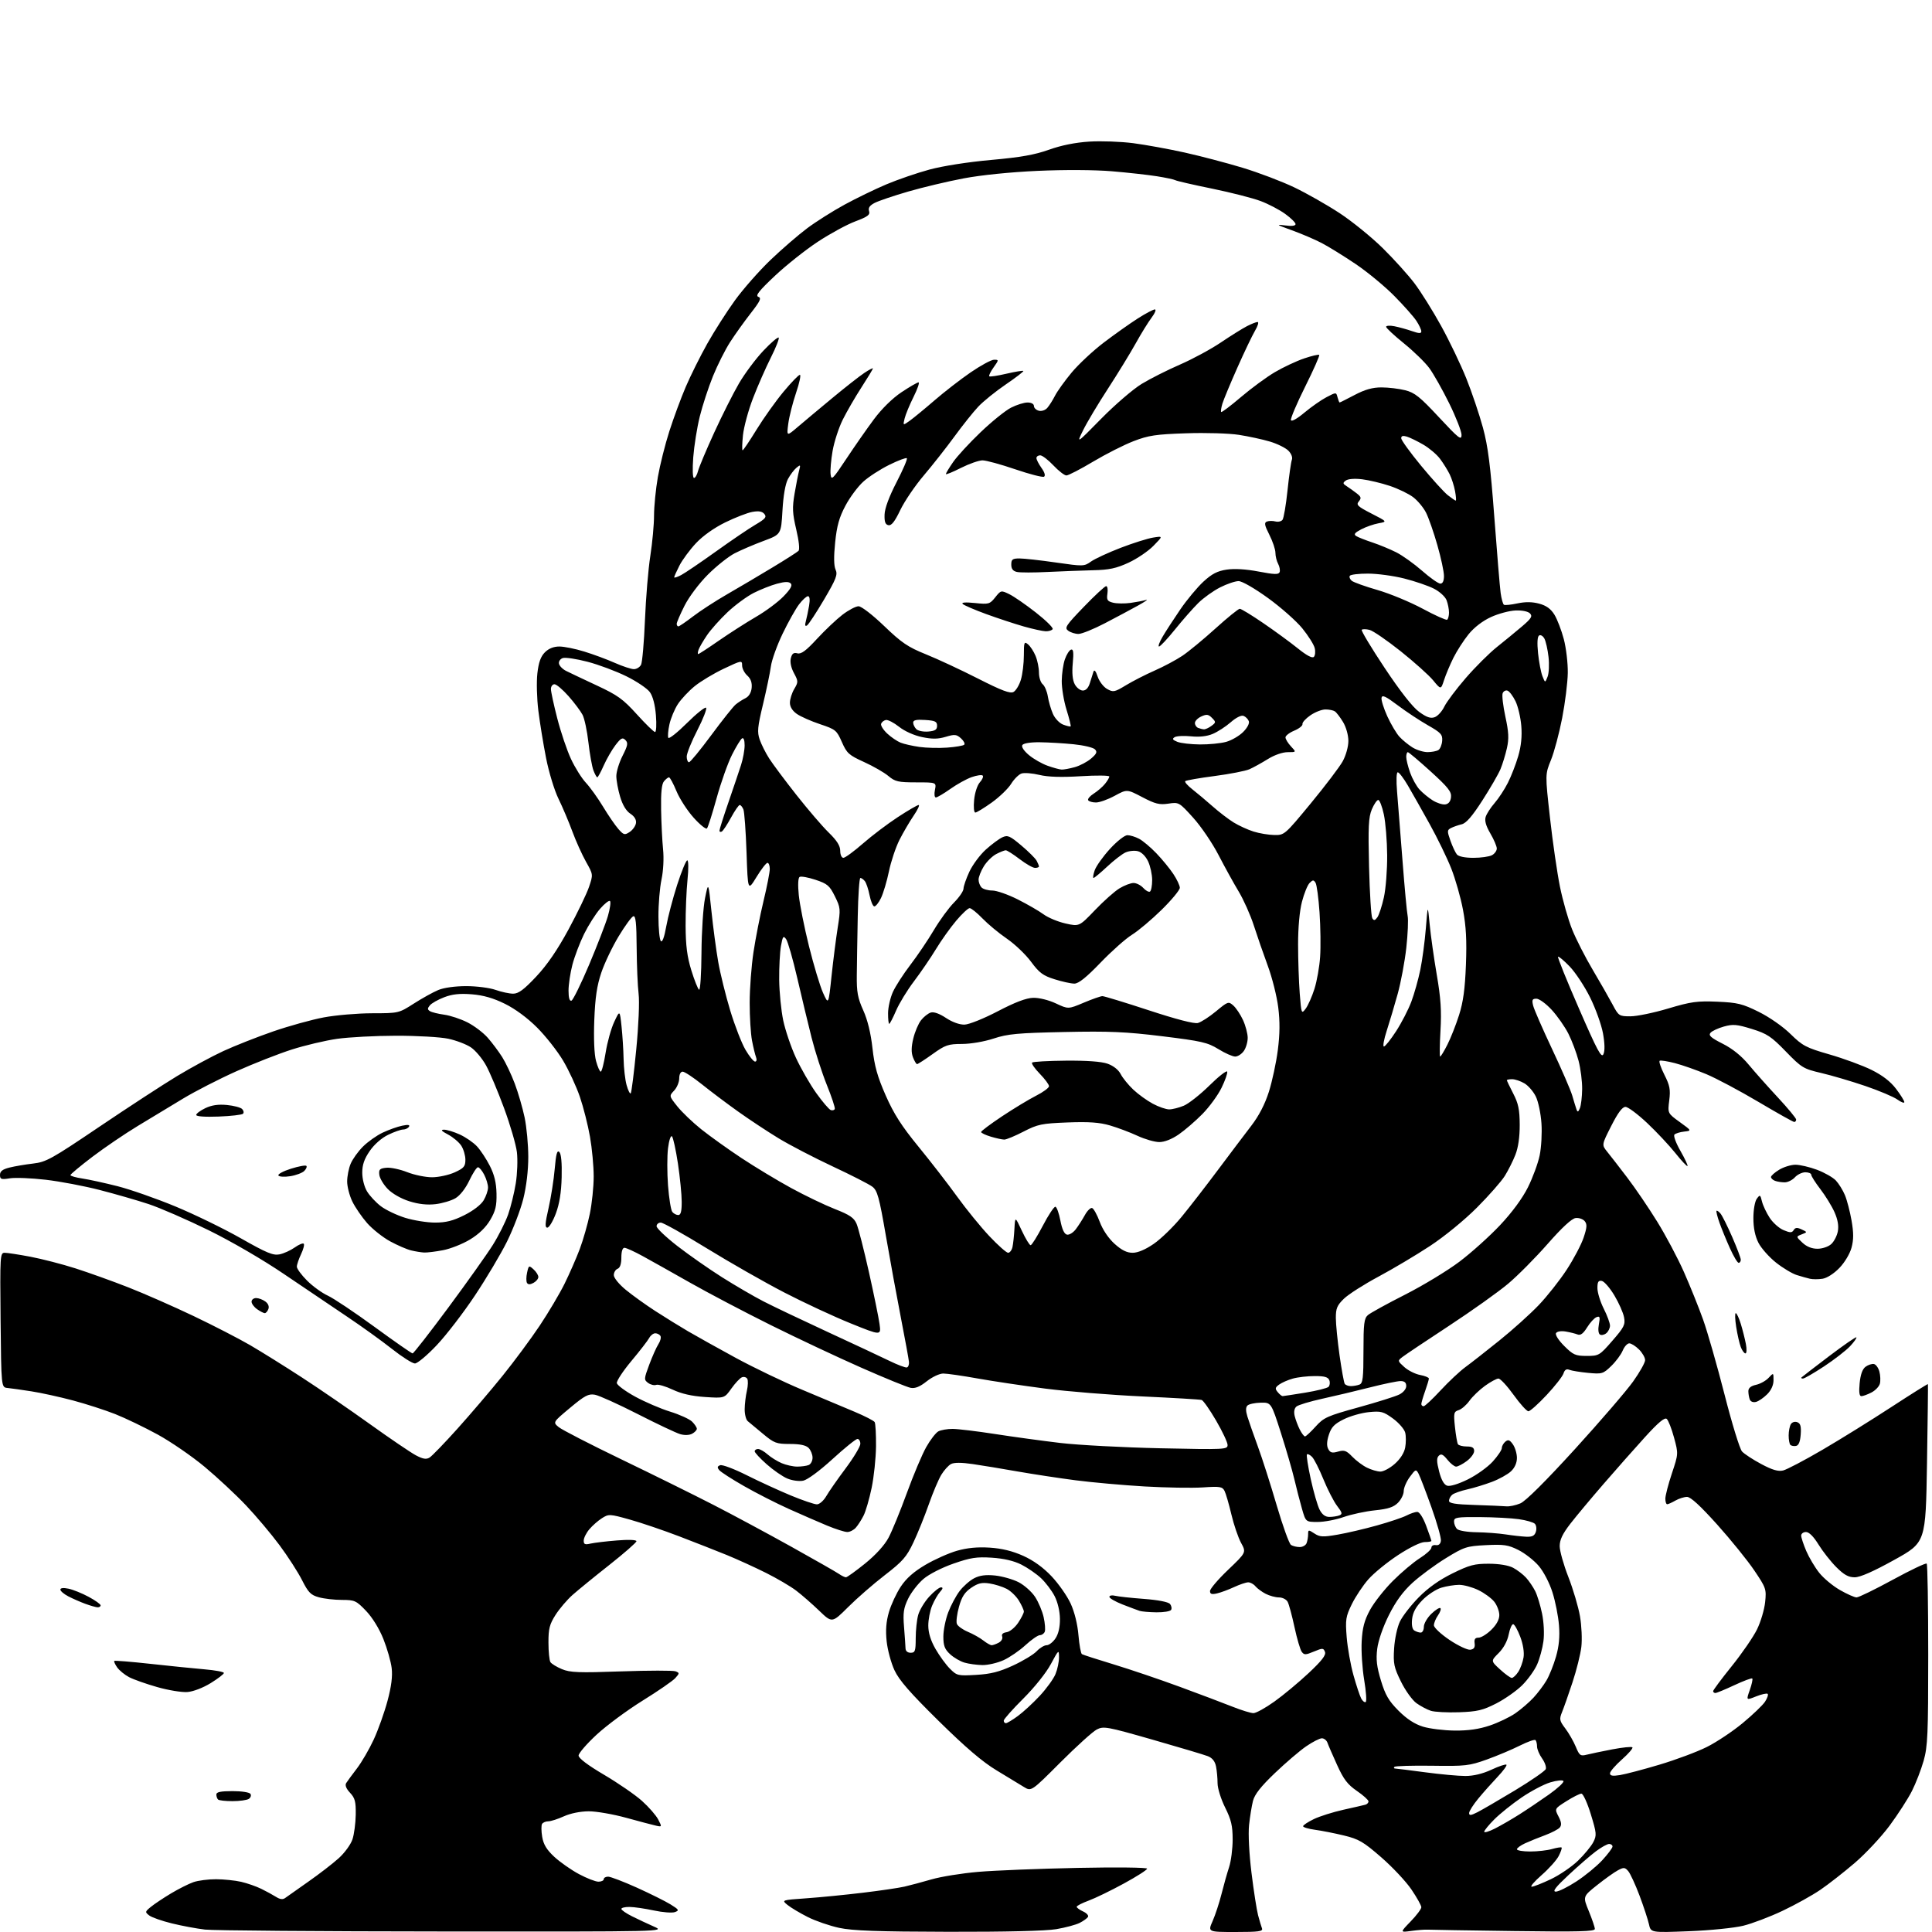 <?xml version="1.0" encoding="UTF-8" standalone="no"?>
<svg 
  version="1.1" 
  xmlns="http://www.w3.org/2000/svg" 
  xmlns:xlink="http://www.w3.org/1999/xlink" 
  xmlns:svg="http://www.w3.org/2000/svg"
  xmlns:rdf="http://www.w3.org/1999/02/22-rdf-syntax-ns#"
  xmlns:cc="http://creativecommons.org/ns#"
  xmlns:dc="http://purl.org/dc/elements/1.1/"
  viewBox="0 0 768 768"
  width="768"
  height="768"
>
<style>svg {background-color: white; }</style>"
<path stroke="none" fill="black" fill-rule="evenodd" d="M176.00,767.79C127.32,767.76 84.80,767.42 81.50,767.04C78.20,766.66 72.27,765.55 68.32,764.58C64.36,763.61 60.31,762.19 59.32,761.42C57.59,760.09 57.62,759.93 60.00,757.99C61.38,756.86 64.97,754.47 68.00,752.65C71.03,750.84 75.03,748.83 76.90,748.18C78.77,747.53 82.82,747.01 85.90,747.02C88.98,747.04 93.46,747.50 95.86,748.05C98.26,748.61 101.86,749.86 103.86,750.84C105.86,751.82 108.51,753.27 109.75,754.05C111.30,755.04 112.43,755.17 113.35,754.49C114.10,753.95 118.23,751.02 122.55,748.00C126.87,744.98 132.31,740.78 134.65,738.67C136.99,736.56 139.44,733.19 140.11,731.17C140.78,729.15 141.36,724.73 141.41,721.34C141.49,716.17 141.12,714.77 139.15,712.66C137.64,711.06 137.08,709.67 137.60,708.82C138.05,708.10 139.97,705.48 141.87,703.00C143.77,700.52 146.78,695.35 148.56,691.50C150.34,687.65 152.80,680.75 154.03,676.17C155.57,670.43 156.09,666.37 155.70,663.11C155.39,660.50 153.90,655.29 152.40,651.52C150.74,647.38 148.02,642.97 145.50,640.34C141.60,636.27 141.01,636.00 135.92,635.99C132.94,635.99 128.81,635.52 126.74,634.94C123.54,634.06 122.55,633.04 120.08,628.16C118.49,625.00 114.46,618.74 111.12,614.24C107.79,609.75 101.78,602.62 97.78,598.40C93.78,594.18 86.40,587.30 81.38,583.11C76.37,578.93 67.97,573.15 62.72,570.27C57.47,567.40 49.87,563.74 45.84,562.14C41.80,560.54 34.23,558.10 29.00,556.70C23.77,555.31 16.35,553.68 12.50,553.08C8.65,552.48 4.38,551.88 3.00,551.74C0.50,551.50 0.50,551.50 0.23,524.75C-0.02,499.01 0.04,498.00 1.87,498.00C2.92,498.00 7.54,498.71 12.14,499.58C16.74,500.46 24.77,502.53 30.00,504.20C35.23,505.87 44.67,509.26 51.00,511.74C57.33,514.22 69.01,519.36 76.96,523.15C84.92,526.95 95.04,532.17 99.46,534.74C103.88,537.32 113.12,543.08 120.00,547.55C126.88,552.01 139.03,560.36 147.01,566.08C155.00,571.81 163.22,577.39 165.28,578.49C168.14,580.00 169.44,580.22 170.76,579.40C171.72,578.81 176.71,573.64 181.86,567.91C187.01,562.18 195.04,552.77 199.70,547.00C204.36,541.23 211.03,532.23 214.52,527.00C218.01,521.77 222.47,514.26 224.43,510.29C226.38,506.33 229.10,500.13 230.46,496.52C231.82,492.90 233.62,486.60 234.46,482.52C235.31,478.43 236.00,471.75 236.00,467.67C236.00,463.60 235.34,456.49 234.53,451.88C233.72,447.27 231.92,440.14 230.52,436.04C229.12,431.93 226.12,425.45 223.85,421.63C221.58,417.81 216.93,411.90 213.52,408.49C209.68,404.64 204.81,401.05 200.71,399.03C196.09,396.75 192.14,395.62 187.56,395.25C182.78,394.87 179.81,395.18 176.58,396.42C174.15,397.35 171.59,398.79 170.89,399.63C169.87,400.86 169.88,401.31 170.93,401.96C171.64,402.40 174.20,403.03 176.61,403.36C179.02,403.69 183.17,405.07 185.83,406.42C188.50,407.77 192.12,410.51 193.87,412.51C195.63,414.51 198.22,417.97 199.63,420.20C201.03,422.43 203.29,427.18 204.63,430.76C205.98,434.34 207.74,440.39 208.54,444.20C209.34,448.01 210.00,455.08 210.00,459.91C210.00,465.35 209.24,471.68 208.01,476.59C206.92,480.94 204.01,488.55 201.56,493.50C199.11,498.45 193.37,508.11 188.80,514.97C184.24,521.83 177.41,530.72 173.62,534.72C169.84,538.73 165.93,542.00 164.94,542.00C163.94,542.00 159.84,539.40 155.82,536.22C151.79,533.04 143.78,527.27 138.00,523.40C132.22,519.53 120.97,511.94 113.00,506.53C104.53,500.77 92.03,493.50 82.93,489.03C74.37,484.83 63.64,480.16 59.10,478.65C54.56,477.15 45.81,474.63 39.67,473.05C33.53,471.46 23.85,469.63 18.17,468.97C12.49,468.31 6.08,468.05 3.92,468.40C0.47,468.95 0.00,468.79 0.00,467.05C0.00,465.61 1.00,464.82 3.75,464.13C5.81,463.61 10.05,462.89 13.16,462.53C18.35,461.93 20.53,460.72 39.50,447.90C50.88,440.22 64.75,431.17 70.34,427.79C75.93,424.41 84.23,419.92 88.79,417.81C93.35,415.71 102.25,412.20 108.58,410.01C114.90,407.83 123.96,405.32 128.72,404.43C133.47,403.54 142.11,402.80 147.93,402.79C158.47,402.78 158.52,402.76 164.50,398.94C167.80,396.83 172.17,394.40 174.22,393.55C176.44,392.62 180.92,392.00 185.34,392.00C189.42,392.00 194.66,392.67 197.00,393.50C199.34,394.33 202.49,395.00 204.00,395.00C206.11,395.00 208.26,393.41 213.13,388.23C217.48,383.61 221.55,377.67 225.99,369.48C229.55,362.89 233.23,355.28 234.14,352.57C235.81,347.64 235.81,347.64 232.95,342.57C231.38,339.78 228.93,334.35 227.51,330.50C226.09,326.65 223.61,320.80 222.00,317.50C220.38,314.20 218.17,306.93 217.07,301.33C215.97,295.74 214.59,287.27 214.00,282.49C213.41,277.72 213.23,271.07 213.61,267.71C214.11,263.29 214.94,260.97 216.61,259.30C218.12,257.79 220.09,257.00 222.35,257.00C224.24,257.00 228.71,257.90 232.28,259.01C235.86,260.11 241.32,262.13 244.42,263.51C247.52,264.88 250.93,266.00 251.99,266.00C253.06,266.00 254.33,265.21 254.83,264.25C255.32,263.29 256.02,255.30 256.38,246.50C256.74,237.70 257.69,226.22 258.51,221.00C259.32,215.78 259.99,208.52 259.99,204.88C260.00,201.24 260.68,194.37 261.51,189.62C262.34,184.87 264.39,176.67 266.08,171.41C267.77,166.14 270.71,158.18 272.62,153.73C274.53,149.27 278.38,141.54 281.18,136.56C283.98,131.58 288.94,123.83 292.19,119.34C295.45,114.85 301.80,107.64 306.30,103.33C310.81,99.02 317.36,93.36 320.86,90.74C324.35,88.13 331.03,83.91 335.70,81.36C340.37,78.82 347.86,75.18 352.34,73.29C356.83,71.39 364.55,68.74 369.50,67.40C374.80,65.97 384.88,64.39 394.00,63.58C405.71,62.53 411.33,61.54 417.00,59.51C421.89,57.76 427.47,56.64 433.01,56.29C437.70,55.99 445.57,56.28 450.51,56.92C455.46,57.57 464.63,59.24 470.90,60.63C477.17,62.03 487.52,64.74 493.90,66.67C500.28,68.60 509.55,72.12 514.50,74.49C519.45,76.86 527.57,81.48 532.55,84.75C537.52,88.02 545.20,94.25 549.62,98.60C554.03,102.94 559.72,109.24 562.26,112.59C564.80,115.94 569.58,123.59 572.89,129.59C576.20,135.59 580.71,145.00 582.91,150.50C585.11,156.00 588.07,164.78 589.49,170.00C591.51,177.46 592.48,185.09 594.01,205.50C595.08,219.80 596.21,233.40 596.53,235.73C596.85,238.05 597.44,240.16 597.84,240.40C598.24,240.65 600.65,240.41 603.20,239.86C606.36,239.19 609.09,239.22 611.84,239.96C614.68,240.72 616.47,242.02 617.91,244.35C619.03,246.17 620.71,250.55 621.64,254.08C622.57,257.61 623.28,263.65 623.22,267.50C623.16,271.35 622.15,279.43 620.98,285.46C619.81,291.48 617.81,298.98 616.53,302.12C614.21,307.82 614.21,307.82 616.15,325.16C617.21,334.70 619.00,347.00 620.11,352.50C621.23,358.00 623.41,365.65 624.96,369.50C626.51,373.35 630.19,380.56 633.14,385.53C636.09,390.50 639.62,396.69 641.00,399.28C643.43,403.86 643.63,404.00 648.12,404.00C650.66,404.00 657.41,402.61 663.12,400.90C672.20,398.19 674.64,397.86 682.64,398.19C690.71,398.54 692.63,399.01 699.14,402.23C703.37,404.33 708.74,408.07 711.76,411.04C716.56,415.75 717.93,416.47 727.26,419.16C732.89,420.78 740.41,423.55 743.96,425.30C748.31,427.46 751.50,429.91 753.71,432.83C755.52,435.21 757.00,437.58 757.00,438.11C757.00,438.63 755.76,438.17 754.25,437.09C752.74,436.00 747.00,433.58 741.50,431.70C736.00,429.83 728.12,427.50 724.00,426.54C716.87,424.87 716.17,424.45 709.89,417.98C704.09,412.00 702.44,410.91 696.39,409.03C690.44,407.19 688.92,407.06 685.27,408.07C682.94,408.72 680.54,409.84 679.94,410.57C679.08,411.61 680.12,412.54 684.78,414.89C688.67,416.85 692.23,419.72 695.11,423.19C697.52,426.10 702.76,431.99 706.75,436.28C710.74,440.57 714.00,444.52 714.00,445.04C714.00,445.57 713.66,446.00 713.24,446.00C712.81,446.00 706.40,442.40 698.99,438.01C691.57,433.61 682.26,428.66 678.30,427.00C674.34,425.34 668.72,423.37 665.80,422.61C662.89,421.86 660.17,421.43 659.76,421.67C659.35,421.91 660.18,424.40 661.61,427.21C663.78,431.50 664.09,433.12 663.55,437.43C662.91,442.55 662.91,442.55 667.71,446.02C672.50,449.48 672.50,449.48 669.50,449.82C667.85,450.00 666.11,450.53 665.63,451.00C665.14,451.47 666.18,454.32 667.99,457.48C669.76,460.58 671.03,463.30 670.81,463.52C670.59,463.74 668.42,461.43 665.99,458.38C663.56,455.33 658.51,449.95 654.77,446.42C651.02,442.89 647.15,440.00 646.15,440.00C644.90,440.00 643.15,442.34 640.51,447.55C636.68,455.09 636.68,455.09 638.86,457.80C640.07,459.28 643.64,463.89 646.80,468.04C649.97,472.19 655.35,480.09 658.75,485.60C662.16,491.11 666.94,500.11 669.37,505.60C671.80,511.09 675.24,519.61 677.00,524.54C678.76,529.47 682.60,542.88 685.53,554.34C688.45,565.80 691.58,575.99 692.48,576.98C693.38,577.97 696.82,580.22 700.12,581.98C704.52,584.33 706.84,585.01 708.81,584.54C710.29,584.18 717.35,580.47 724.50,576.29C731.65,572.11 743.97,564.46 751.87,559.30C759.78,554.14 766.31,550.05 766.38,550.21C766.46,550.37 766.29,564.60 766.01,581.82C765.50,613.15 765.50,613.15 753.02,620.07C744.71,624.68 739.44,627.00 737.27,627.00C734.79,627.00 733.03,626.03 729.98,622.98C727.76,620.76 724.57,616.71 722.89,613.98C720.94,610.81 719.13,609.00 717.91,609.00C716.86,609.00 716.00,609.64 716.00,610.42C716.00,611.20 716.91,613.96 718.02,616.55C719.13,619.14 721.44,623.03 723.15,625.18C724.85,627.34 728.55,630.42 731.37,632.04C734.19,633.66 737.18,634.99 738.01,634.99C738.84,635.00 745.31,631.84 752.40,627.98C759.49,624.11 765.56,621.23 765.89,621.56C766.23,621.89 766.50,638.22 766.50,657.83C766.50,689.32 766.29,694.25 764.68,699.92C763.68,703.45 761.58,708.87 760.02,711.96C758.46,715.05 754.47,721.23 751.16,725.70C747.85,730.17 741.62,736.83 737.32,740.52C733.02,744.20 726.86,749.03 723.62,751.23C720.39,753.44 713.62,757.20 708.59,759.58C703.55,761.97 696.52,764.64 692.97,765.51C689.40,766.39 679.72,767.37 671.36,767.69C656.22,768.28 656.22,768.28 655.48,764.89C655.07,763.03 653.38,757.90 651.73,753.50C650.07,749.10 648.05,744.73 647.24,743.79C645.93,742.27 645.46,742.23 643.13,743.48C641.68,744.25 637.95,746.91 634.84,749.39C629.18,753.89 629.18,753.89 631.57,759.69C632.88,762.89 633.96,766.07 633.98,766.78C634.00,767.80 627.48,767.97 601.75,767.62C584.01,767.39 568.60,767.14 567.50,767.07C566.40,767.00 563.48,767.23 561.00,767.57C556.50,768.20 556.50,768.20 560.75,763.81C563.09,761.40 565.00,758.85 565.00,758.16C565.00,757.46 563.23,754.29 561.07,751.11C558.92,747.93 553.51,742.17 549.06,738.30C541.98,732.14 540.14,731.06 534.24,729.64C530.53,728.74 525.36,727.72 522.75,727.37C520.14,727.02 518.00,726.38 518.00,725.95C518.00,725.53 519.91,724.26 522.25,723.13C524.59,722.00 529.88,720.33 534.00,719.41C538.12,718.50 542.06,717.59 542.75,717.40C543.44,717.22 544.00,716.62 544.00,716.08C544.00,715.54 541.92,713.66 539.37,711.91C535.67,709.37 534.10,707.30 531.52,701.61C529.74,697.70 528.01,693.71 527.68,692.75C527.34,691.79 526.34,691.00 525.46,691.00C524.58,691.00 521.77,692.44 519.21,694.20C516.65,695.96 511.06,700.74 506.78,704.83C501.23,710.14 498.74,713.29 498.08,715.88C497.57,717.87 496.87,722.20 496.52,725.50C496.15,729.03 496.55,736.86 497.49,744.50C498.37,751.65 499.55,759.22 500.10,761.31C500.66,763.41 501.36,765.77 501.66,766.56C502.12,767.76 500.36,768.00 491.16,768.00C480.11,768.00 480.11,768.00 482.04,763.64C483.10,761.24 484.69,756.40 485.57,752.89C486.45,749.38 487.81,744.57 488.58,742.22C489.36,739.86 490.00,734.91 490.00,731.22C489.99,725.77 489.43,723.37 487.00,718.50C485.34,715.16 484.01,710.89 484.00,708.87C484.00,706.88 483.73,703.88 483.39,702.20C482.98,700.15 481.92,698.81 480.14,698.11C478.69,697.54 468.80,694.59 458.18,691.55C439.97,686.34 438.69,686.11 435.97,687.51C434.39,688.33 427.89,694.21 421.52,700.58C409.96,712.16 409.96,712.16 406.99,710.33C405.36,709.32 400.48,706.36 396.14,703.74C390.54,700.37 383.85,694.65 373.12,684.09C361.75,672.89 357.39,667.89 355.56,663.93C354.22,661.04 352.82,655.87 352.46,652.45C351.99,648.05 352.25,644.66 353.36,640.84C354.22,637.88 356.34,633.32 358.07,630.71C360.25,627.41 363.24,624.77 367.86,622.05C371.51,619.90 377.16,617.38 380.42,616.45C384.48,615.29 388.56,614.90 393.43,615.21C398.26,615.52 402.49,616.56 406.73,618.46C410.82,620.30 414.68,623.08 418.03,626.62C420.82,629.58 424.23,634.45 425.61,637.46C427.14,640.80 428.34,645.66 428.70,649.99C429.03,653.88 429.65,657.28 430.08,657.55C430.52,657.82 436.18,659.65 442.66,661.61C449.15,663.58 460.99,667.59 468.98,670.53C476.97,673.47 486.40,677.03 489.94,678.44C493.48,679.85 497.23,681.00 498.26,681.00C499.30,681.00 503.03,678.94 506.57,676.41C510.11,673.89 516.23,668.80 520.18,665.10C525.46,660.15 527.18,657.92 526.70,656.66C526.09,655.08 525.77,655.07 522.29,656.52C518.98,657.91 518.41,657.92 517.45,656.60C516.86,655.79 515.56,651.38 514.58,646.81C513.60,642.24 512.38,637.71 511.86,636.75C511.35,635.79 509.80,635.00 508.42,635.00C507.03,635.00 504.65,634.35 503.13,633.57C501.60,632.78 499.77,631.43 499.05,630.57C498.34,629.70 497.05,629.00 496.19,629.00C495.33,629.00 492.80,629.85 490.57,630.89C488.33,631.93 485.26,633.07 483.75,633.41C481.65,633.89 481.00,633.67 481.00,632.46C481.00,631.59 484.25,627.78 488.22,624.00C495.43,617.11 495.43,617.11 493.34,613.31C492.20,611.21 490.46,606.12 489.49,602.00C488.52,597.88 487.29,593.66 486.76,592.63C485.91,590.97 484.92,590.81 478.15,591.27C473.94,591.55 463.52,591.38 455.00,590.89C446.48,590.39 434.10,589.29 427.50,588.43C420.90,587.57 410.55,585.99 404.50,584.93C398.45,583.86 390.44,582.53 386.69,581.99C382.19,581.33 379.26,581.33 378.03,581.98C377.01,582.53 375.28,584.44 374.19,586.24C373.09,588.03 370.85,593.33 369.21,598.00C367.57,602.68 364.82,609.50 363.09,613.15C360.38,618.89 358.85,620.64 351.73,626.14C347.20,629.63 340.63,635.35 337.13,638.85C330.76,645.20 330.76,645.20 325.63,640.27C322.81,637.56 318.70,633.97 316.50,632.30C314.30,630.62 308.90,627.45 304.50,625.25C300.10,623.05 293.12,619.87 289.00,618.18C284.88,616.50 276.32,613.14 270.00,610.72C263.68,608.30 254.80,605.29 250.28,604.03C242.33,601.81 241.96,601.80 239.28,603.51C237.75,604.48 235.50,606.45 234.29,607.89C233.07,609.32 232.06,611.34 232.04,612.37C232.01,613.89 232.50,614.12 234.75,613.60C236.26,613.26 240.99,612.69 245.25,612.35C249.82,611.97 253.00,612.10 253.00,612.65C253.00,613.16 248.17,617.38 242.28,622.04C236.38,626.69 229.78,632.08 227.61,634.00C225.44,635.92 222.39,639.50 220.83,641.95C218.46,645.68 218.00,647.45 218.02,652.95C218.02,656.55 218.38,660.05 218.80,660.71C219.22,661.38 221.28,662.64 223.37,663.51C226.62,664.87 230.06,665.00 246.98,664.40C257.88,664.02 267.57,664.01 268.53,664.37C270.17,665.00 270.16,665.16 268.42,667.09C267.41,668.21 261.56,672.24 255.43,676.04C249.31,679.84 241.08,685.93 237.15,689.57C233.22,693.21 230.00,696.94 230.00,697.86C230.00,698.93 233.69,701.72 240.15,705.52C245.73,708.81 252.50,713.47 255.19,715.88C257.88,718.29 260.78,721.61 261.64,723.26C263.16,726.22 263.15,726.26 260.85,725.75C259.56,725.47 254.22,724.06 249.00,722.62C243.78,721.18 237.03,720.01 234.00,720.02C230.69,720.04 226.76,720.83 224.14,722.02C221.74,723.11 218.96,724.00 217.95,724.00C216.94,724.00 215.83,724.47 215.48,725.04C215.12,725.61 215.15,727.92 215.53,730.18C216.04,733.22 217.30,735.29 220.36,738.13C222.64,740.24 227.04,743.32 230.14,744.98C233.24,746.64 236.73,748.00 237.89,748.00C239.05,748.00 240.00,747.55 240.00,747.00C240.00,746.45 240.79,746.00 241.75,746.00C242.71,746.01 247.84,747.97 253.15,750.36C258.46,752.76 264.49,755.76 266.55,757.03C269.91,759.11 270.09,759.42 268.31,760.08C267.21,760.49 263.43,760.20 259.91,759.44C256.38,758.69 252.04,758.05 250.25,758.04C248.46,758.02 247.00,758.37 247.00,758.82C247.00,759.28 248.91,760.60 251.25,761.76C253.59,762.93 257.52,764.78 260.00,765.87C264.50,767.86 264.50,767.86 176.00,767.79zM376.92,767.92C348.80,767.86 338.93,767.50 333.60,766.36C329.81,765.54 324.18,763.61 321.10,762.05C318.02,760.49 314.40,758.34 313.07,757.26C310.65,755.30 310.65,755.30 320.58,754.60C326.03,754.22 336.12,753.22 343.00,752.39C349.88,751.57 357.30,750.47 359.50,749.97C361.70,749.47 366.57,748.16 370.31,747.08C374.06,745.99 382.39,744.65 388.81,744.10C395.24,743.54 412.99,742.83 428.25,742.52C443.68,742.20 456.00,742.34 456.00,742.82C456.00,743.30 451.84,745.96 446.75,748.73C441.66,751.51 435.36,754.57 432.75,755.53C430.14,756.49 428.00,757.59 428.00,757.98C428.00,758.36 429.15,759.20 430.56,759.84C431.96,760.48 432.83,761.46 432.49,762.01C432.15,762.56 430.66,763.63 429.19,764.38C427.71,765.13 423.54,766.25 419.92,766.87C415.79,767.58 399.76,767.97 376.92,767.92zM618.43,751.95C619.49,751.98 623.18,750.16 626.63,747.91C630.08,745.67 634.73,741.85 636.95,739.44C639.18,737.02 641.00,734.58 641.00,734.02C641.00,733.46 640.39,733.00 639.65,733.00C638.91,733.00 636.55,734.31 634.40,735.92C632.26,737.52 627.35,741.77 623.50,745.37C618.37,750.16 617.02,751.92 618.43,751.95zM608.87,750.00C609.61,750.00 613.06,748.64 616.53,746.99C620.00,745.33 624.86,742.01 627.33,739.61C629.80,737.21 632.51,733.92 633.35,732.30C634.76,729.55 634.69,728.75 632.37,721.17C631.00,716.68 629.31,713.00 628.63,713.00C627.95,713.00 625.27,714.35 622.67,716.00C617.94,718.99 617.94,718.99 619.53,722.07C620.69,724.31 620.83,725.50 620.05,726.44C619.46,727.16 616.84,728.53 614.24,729.50C611.63,730.46 608.04,731.92 606.25,732.74C604.46,733.56 603.00,734.63 603.00,735.11C603.00,735.60 605.37,736.00 608.26,736.00C611.15,736.00 615.06,735.56 616.94,735.02C618.83,734.48 620.54,734.21 620.76,734.42C620.97,734.64 620.45,736.16 619.60,737.81C618.75,739.45 615.69,742.87 612.79,745.40C609.90,747.93 608.14,750.00 608.87,750.00zM594.25,726.88C596.59,725.69 600.98,723.16 604.00,721.24C607.02,719.33 612.32,715.76 615.77,713.32C619.22,710.87 621.79,708.48 621.49,707.99C621.20,707.51 618.84,707.74 616.27,708.52C613.69,709.29 608.55,712.01 604.83,714.55C601.11,717.09 596.26,720.98 594.04,723.20C591.82,725.42 590.00,727.64 590.00,728.14C590.00,728.63 591.91,728.07 594.25,726.88zM587.25,720.41C589.04,719.51 595.77,715.59 602.21,711.71C608.65,707.82 614.17,704.01 614.47,703.23C614.76,702.45 614.11,700.55 613.00,699.00C611.90,697.46 611.00,695.32 611.00,694.26C611.00,693.20 610.72,692.05 610.38,691.71C610.04,691.37 607.23,692.37 604.13,693.92C601.03,695.48 595.13,697.96 591.02,699.44C584.07,701.93 582.52,702.11 569.25,701.91C561.39,701.80 554.67,702.00 554.31,702.35C553.96,702.71 554.08,703.01 554.58,703.02C555.09,703.03 560.45,703.70 566.50,704.51C572.55,705.32 579.75,705.98 582.50,705.98C585.74,705.98 589.40,705.10 592.90,703.47C595.86,702.09 598.53,701.20 598.83,701.50C599.13,701.80 597.57,703.94 595.36,706.27C593.15,708.60 589.69,712.49 587.67,714.93C585.65,717.37 584.00,719.97 584.00,720.71C584.00,721.77 584.67,721.71 587.25,720.41zM92.42,715.98C89.62,715.99 87.03,715.70 86.67,715.33C86.30,714.97 86.00,714.07 86.00,713.33C86.00,712.36 87.74,712.00 92.44,712.00C96.09,712.00 99.18,712.48 99.57,713.11C99.95,713.72 99.64,714.62 98.88,715.10C98.12,715.58 95.21,715.98 92.42,715.98zM643.96,705.62C646.14,705.27 653.22,703.41 659.71,701.47C666.19,699.54 674.65,696.38 678.50,694.45C682.35,692.53 688.76,688.26 692.73,684.97C696.71,681.67 700.71,677.85 701.62,676.46C702.53,675.07 703.00,673.67 702.68,673.34C702.35,673.02 700.29,673.47 698.10,674.34C694.11,675.94 694.11,675.94 695.57,671.81C696.37,669.54 696.81,667.48 696.56,667.23C696.31,666.97 693.10,668.17 689.44,669.88C685.77,671.60 682.38,673.00 681.89,673.00C681.40,673.00 681.00,672.66 681.00,672.25C681.00,671.84 684.33,667.37 688.39,662.33C692.45,657.29 696.98,650.70 698.45,647.70C699.92,644.69 701.37,639.82 701.67,636.86C702.21,631.71 702.03,631.20 697.36,624.28C694.69,620.31 688.04,612.10 682.60,606.03C675.85,598.52 672.03,595.01 670.60,595.04C669.44,595.05 667.38,595.71 666.00,596.50C664.62,597.29 663.16,597.95 662.75,597.96C662.34,597.98 662.00,596.99 662.00,595.75C662.00,594.52 663.17,590.00 664.60,585.71C667.20,577.90 667.20,577.90 665.45,571.45C664.49,567.90 663.18,564.56 662.54,564.03C661.71,563.35 659.16,565.49 653.90,571.28C649.79,575.80 642.40,584.16 637.47,589.86C632.54,595.55 626.59,602.68 624.25,605.69C621.14,609.71 620.00,612.10 620.00,614.61C620.00,616.50 621.55,622.01 623.44,626.85C625.33,631.69 627.41,638.71 628.06,642.45C628.71,646.18 628.96,651.68 628.61,654.66C628.26,657.65 626.67,664.00 625.08,668.79C623.50,673.58 621.63,678.90 620.93,680.60C619.79,683.42 619.91,684.02 622.24,687.10C623.65,688.97 625.52,692.24 626.40,694.36C627.84,697.86 628.25,698.15 630.74,697.52C632.26,697.14 636.83,696.18 640.90,695.40C644.98,694.62 648.58,694.25 648.90,694.59C649.23,694.93 647.36,697.10 644.75,699.41C642.14,701.72 640.00,704.20 640.00,704.93C640.00,705.91 641.02,706.09 643.96,705.62zM578.28,687.93C583.66,687.98 587.96,687.36 592.20,685.93C595.57,684.80 600.17,682.59 602.42,681.03C604.66,679.47 607.89,676.69 609.59,674.85C611.29,673.01 613.62,669.92 614.75,668.00C615.89,666.08 617.59,661.83 618.53,658.57C619.72,654.45 620.09,650.66 619.72,646.07C619.44,642.46 618.27,636.56 617.12,632.96C615.94,629.22 613.59,624.71 611.65,622.45C609.79,620.27 606.15,617.43 603.57,616.14C599.51,614.11 597.79,613.86 590.69,614.22C582.99,614.61 582.04,614.92 574.72,619.42C570.44,622.05 564.48,626.45 561.49,629.18C557.70,632.65 554.85,636.55 552.10,642.04C549.75,646.74 547.88,652.15 547.47,655.42C546.94,659.68 547.27,662.53 548.95,668.07C550.70,673.84 552.06,676.15 555.95,680.05C559.22,683.32 562.35,685.36 565.64,686.37C568.31,687.19 574.00,687.89 578.28,687.93zM399.85,685.00C400.32,685.00 402.45,683.72 404.60,682.15C406.74,680.59 410.66,676.98 413.31,674.13C415.96,671.29 418.77,667.41 419.56,665.51C420.35,663.62 420.99,660.59 420.97,658.78C420.95,655.62 420.83,655.73 417.73,661.50C415.89,664.95 411.23,670.78 406.76,675.23C402.49,679.48 399.00,683.42 399.00,683.98C399.00,684.54 399.38,685.00 399.85,685.00zM580.00,680.65C575.33,680.81 570.28,680.55 568.79,680.07C567.30,679.59 564.73,678.23 563.09,677.06C561.44,675.89 558.67,672.04 556.93,668.51C554.11,662.78 553.81,661.36 554.18,655.29C554.42,651.47 555.43,646.78 556.50,644.57C557.54,642.41 560.89,638.10 563.95,634.99C567.65,631.22 572.12,628.04 577.36,625.46C584.12,622.13 586.14,621.59 591.86,621.61C595.96,621.62 599.65,622.24 601.50,623.22C603.15,624.10 605.46,625.87 606.63,627.15C607.81,628.44 609.44,630.85 610.27,632.50C611.10,634.15 612.32,638.16 612.99,641.42C613.70,644.84 613.93,649.49 613.54,652.42C613.17,655.21 612.04,659.37 611.03,661.65C610.03,663.93 607.37,667.63 605.13,669.87C602.89,672.11 598.23,675.38 594.78,677.15C589.42,679.88 587.25,680.39 580.00,680.65zM542.89,676.57C543.32,676.30 543.05,672.35 542.28,667.79C541.52,663.23 541.07,656.32 541.29,652.43C541.59,647.02 542.36,644.11 544.59,640.00C546.19,637.04 550.27,631.86 553.65,628.47C557.03,625.08 561.87,621.00 564.40,619.40C566.93,617.81 569.00,615.92 569.00,615.21C569.00,614.49 569.79,614.04 570.75,614.21C571.87,614.39 572.60,613.78 572.78,612.50C572.94,611.40 571.24,605.39 569.01,599.14C566.78,592.90 564.48,586.90 563.90,585.81C562.89,583.93 562.71,584.00 560.42,587.11C559.09,588.91 558.00,591.45 558.00,592.74C558.00,594.03 556.97,596.12 555.70,597.39C553.96,599.13 551.76,599.85 546.56,600.38C542.79,600.77 537.20,601.97 534.14,603.04C531.08,604.12 526.43,605.00 523.81,605.00C519.06,605.00 519.06,605.00 517.55,599.75C516.72,596.86 515.36,591.58 514.52,588.00C513.68,584.42 511.26,576.10 509.15,569.50C505.30,557.50 505.30,557.50 501.11,557.59C498.81,557.64 496.45,558.15 495.88,558.72C495.16,559.44 495.16,560.81 495.87,563.13C496.44,564.98 498.31,570.33 500.02,575.00C501.74,579.67 505.11,590.21 507.51,598.41C509.92,606.60 512.47,613.68 513.19,614.14C513.91,614.60 515.46,614.98 516.64,614.98C517.82,614.99 519.06,614.29 519.39,613.42C519.73,612.55 520.00,610.96 520.00,609.90C520.00,608.06 520.13,608.04 522.49,609.58C524.64,611.00 525.86,611.06 531.74,610.04C535.46,609.40 542.52,607.75 547.42,606.37C552.33,605.00 557.60,603.23 559.12,602.44C560.65,601.65 562.57,601.00 563.38,601.00C564.25,601.00 565.70,603.25 566.93,606.54C568.07,609.58 569.00,612.28 569.00,612.54C569.00,612.79 567.79,613.00 566.31,613.00C564.75,613.00 560.31,615.17 555.75,618.17C551.42,621.01 546.11,625.34 543.95,627.80C541.79,630.25 538.83,634.70 537.37,637.68C534.96,642.61 534.77,643.82 535.33,650.80C535.67,655.04 536.88,661.83 538.02,665.90C539.16,669.97 540.54,674.14 541.10,675.18C541.65,676.21 542.45,676.84 542.89,676.57zM74.50,672.61C72.30,672.78 66.90,671.90 62.50,670.64C58.10,669.39 53.06,667.61 51.31,666.69C49.56,665.77 47.43,664.02 46.58,662.82C45.74,661.61 45.22,660.45 45.42,660.24C45.63,660.04 52.03,660.55 59.65,661.39C67.27,662.23 76.99,663.21 81.25,663.58C85.51,663.94 89.00,664.59 89.00,665.03C89.00,665.47 86.64,667.28 83.75,669.06C80.72,670.93 76.81,672.43 74.50,672.61zM600.96,667.00C601.51,667.00 602.66,665.92 603.52,664.61C604.39,663.29 605.33,660.70 605.63,658.86C605.96,656.81 605.45,653.61 604.33,650.65C603.32,647.98 602.06,645.73 601.53,645.65C601.00,645.57 600.19,647.40 599.73,649.73C599.21,652.36 597.71,655.14 595.75,657.10C592.60,660.25 592.60,660.25 596.29,663.62C598.31,665.48 600.42,667.00 600.96,667.00zM388.03,665.79C393.82,665.46 397.23,664.59 402.72,662.06C406.66,660.24 410.88,657.69 412.11,656.38C413.34,655.07 415.12,654.00 416.06,654.00C417.00,654.00 418.59,652.76 419.59,651.25C420.77,649.46 421.38,646.74 421.34,643.49C421.31,640.50 420.45,636.87 419.23,634.49C418.10,632.29 415.67,629.09 413.84,627.36C412.00,625.63 408.48,623.20 406.00,621.95C403.05,620.46 399.02,619.52 394.30,619.21C388.21,618.82 385.84,619.18 379.01,621.56C374.36,623.18 369.28,625.78 367.05,627.69C364.92,629.51 362.20,633.03 361.00,635.50C359.19,639.24 358.91,641.13 359.37,646.75C359.67,650.46 359.93,654.29 359.96,655.25C359.98,656.32 360.78,657.00 362.00,657.00C363.77,657.00 364.00,656.33 364.01,651.25C364.01,648.09 364.45,643.91 365.00,641.96C365.54,640.01 367.51,636.74 369.37,634.71C371.24,632.67 373.34,631.00 374.04,631.00C374.94,631.00 374.84,631.52 373.69,632.79C372.80,633.77 371.38,636.23 370.54,638.25C369.69,640.28 369.00,643.86 369.01,646.22C369.02,649.09 369.96,652.14 371.89,655.50C373.47,658.25 376.05,661.79 377.63,663.36C380.38,666.11 380.81,666.21 388.03,665.79zM390.50,661.89C388.30,661.85 385.11,661.42 383.41,660.92C381.71,660.43 379.12,658.92 377.66,657.56C375.53,655.59 375.00,654.19 375.00,650.56C375.00,648.06 375.87,643.74 376.93,640.95C377.99,638.16 380.03,634.33 381.48,632.44C382.92,630.55 385.51,628.27 387.24,627.38C389.46,626.23 391.87,625.91 395.56,626.29C398.41,626.59 402.60,627.78 404.87,628.93C407.14,630.09 410.10,632.72 411.45,634.77C412.80,636.82 414.34,640.47 414.87,642.87C415.41,645.28 415.60,647.87 415.31,648.62C415.02,649.38 414.15,650.00 413.37,650.00C412.59,650.00 410.01,651.79 407.64,653.97C405.27,656.16 401.34,658.85 398.92,659.95C396.49,661.05 392.70,661.93 390.50,661.89zM584.47,655.79C585.94,655.58 586.41,654.88 586.19,653.25C585.96,651.61 586.38,651.00 587.75,651.00C588.78,651.00 591.06,649.60 592.81,647.88C594.87,645.87 596.00,643.79 596.00,642.02C596.00,640.51 595.10,638.12 594.00,636.72C592.89,635.32 590.05,633.24 587.68,632.09C585.31,630.94 581.88,630.00 580.05,630.00C578.23,630.00 575.02,630.51 572.93,631.14C570.85,631.76 567.47,633.98 565.44,636.06C562.85,638.72 561.62,640.97 561.33,643.59C561.07,645.95 561.39,647.63 562.21,648.15C562.92,648.60 564.06,648.98 564.75,648.98C565.44,648.99 566.00,647.96 566.00,646.69C566.00,645.41 567.35,643.09 568.99,641.51C570.63,639.93 572.25,638.92 572.59,639.26C572.93,639.60 572.48,640.90 571.60,642.16C570.72,643.42 570.00,645.18 570.00,646.09C570.00,646.99 572.80,649.61 576.22,651.91C579.64,654.20 583.35,655.95 584.47,655.79zM394.20,654.00C394.71,654.00 395.99,653.54 397.03,652.98C398.07,652.43 398.68,651.34 398.39,650.56C398.04,649.65 398.65,649.04 400.14,648.83C401.40,648.65 403.46,646.97 404.72,645.10C405.97,643.23 407.00,641.21 407.00,640.60C406.99,640.00 406.11,638.06 405.04,636.30C403.97,634.54 401.77,632.41 400.15,631.58C398.53,630.74 395.48,629.78 393.35,629.45C390.31,628.97 388.78,629.33 386.08,631.17C383.47,632.95 382.31,634.74 381.21,638.72C380.41,641.59 380.03,644.65 380.37,645.51C380.70,646.38 382.66,647.79 384.72,648.66C386.78,649.52 389.55,651.07 390.87,652.11C392.19,653.15 393.69,654.00 394.20,654.00zM459.69,640.92C456.84,640.88 453.82,640.62 453.00,640.34C452.18,640.07 449.14,638.93 446.25,637.81C443.36,636.68 441.00,635.32 441.00,634.78C441.00,634.23 442.01,634.03 443.25,634.34C444.49,634.65 449.66,635.21 454.75,635.59C460.39,636.02 464.42,636.80 465.08,637.60C465.68,638.32 465.88,639.38 465.53,639.96C465.17,640.53 462.55,640.96 459.69,640.92zM38.75,638.93C38.06,638.89 35.88,638.26 33.91,637.54C31.93,636.81 28.89,635.48 27.16,634.58C25.42,633.68 24.00,632.47 24.00,631.89C24.00,631.23 25.21,631.10 27.25,631.53C29.04,631.91 32.64,633.36 35.25,634.77C37.86,636.17 40.00,637.70 40.00,638.16C40.00,638.62 39.44,638.97 38.75,638.93zM336.28,627.00C336.73,627.00 340.15,624.54 343.88,621.53C348.11,618.11 351.61,614.26 353.20,611.28C354.61,608.65 357.88,600.65 360.49,593.50C363.09,586.35 366.56,578.13 368.19,575.24C369.82,572.35 371.99,569.54 373.01,568.99C374.03,568.45 376.59,568.00 378.68,568.01C380.78,568.02 388.35,568.93 395.50,570.04C402.65,571.15 414.35,572.75 421.50,573.60C428.65,574.44 446.54,575.39 461.25,575.71C487.02,576.26 488.00,576.21 487.98,574.39C487.97,573.35 485.92,568.99 483.41,564.69C480.91,560.40 478.33,556.72 477.68,556.51C477.03,556.30 466.38,555.67 454.00,555.10C441.62,554.53 424.30,553.13 415.50,551.99C406.70,550.85 394.58,549.03 388.58,547.96C382.57,546.88 376.44,546.00 374.96,546.00C373.47,546.00 370.56,547.37 368.40,549.08C365.67,551.25 363.78,552.02 362.01,551.69C360.63,551.44 351.85,547.85 342.50,543.73C333.15,539.61 316.95,531.99 306.50,526.80C296.05,521.61 281.65,514.04 274.50,509.99C267.35,505.93 258.80,501.14 255.50,499.33C252.20,497.52 248.94,496.04 248.25,496.02C247.46,496.01 247.00,497.43 247.00,499.89C247.00,502.43 246.48,503.99 245.50,504.36C244.68,504.68 244.00,505.81 244.00,506.88C244.00,507.97 246.06,510.51 248.75,512.72C251.36,514.87 256.65,518.67 260.50,521.16C264.35,523.65 270.20,527.27 273.50,529.20C276.80,531.13 285.35,535.90 292.50,539.79C299.65,543.67 311.57,549.40 319.00,552.50C326.43,555.61 335.78,559.54 339.78,561.23C343.79,562.92 347.35,564.75 347.69,565.30C348.03,565.85 348.27,570.17 348.23,574.90C348.18,579.63 347.40,587.08 346.49,591.46C345.58,595.84 344.14,600.79 343.29,602.46C342.45,604.13 341.07,606.29 340.22,607.25C339.38,608.21 337.85,609.00 336.81,609.00C335.78,609.00 332.14,607.84 328.72,606.42C325.30,605.00 318.45,602.01 313.50,599.79C308.55,597.56 300.58,593.50 295.79,590.76C290.99,588.03 286.56,585.17 285.92,584.41C285.04,583.34 285.12,582.89 286.28,582.45C287.10,582.13 291.85,583.92 296.83,586.42C301.81,588.92 309.71,592.54 314.38,594.48C319.06,596.42 323.72,598.00 324.73,598.00C325.75,598.00 327.40,596.56 328.45,594.75C329.48,592.96 332.95,587.98 336.16,583.69C339.37,579.39 342.00,575.00 342.00,573.94C342.00,572.87 341.48,572.00 340.85,572.00C340.21,572.00 335.75,575.60 330.93,580.01C325.76,584.73 320.98,588.25 319.27,588.60C317.64,588.92 314.86,588.54 312.93,587.72C311.04,586.92 307.36,584.37 304.75,582.05C302.14,579.73 300.00,577.42 300.00,576.92C300.00,576.41 300.61,576.00 301.35,576.00C302.09,576.00 303.78,576.96 305.10,578.13C306.42,579.30 308.95,580.87 310.72,581.63C312.49,582.38 315.26,583.00 316.89,583.00C318.51,583.00 320.55,582.73 321.42,582.39C322.29,582.06 323.00,580.74 323.00,579.46C323.00,578.19 322.29,576.44 321.43,575.57C320.36,574.50 317.99,574.00 313.99,574.00C308.60,574.00 307.73,573.67 303.31,569.98C300.66,567.76 297.94,565.50 297.25,564.94C296.56,564.38 296.01,562.25 296.02,560.21C296.04,558.17 296.43,554.86 296.90,552.85C297.36,550.84 297.43,548.69 297.04,548.07C296.66,547.44 295.70,547.19 294.92,547.50C294.14,547.81 292.26,549.81 290.74,551.95C287.98,555.84 287.98,555.84 280.24,555.33C274.98,554.98 270.85,554.04 267.37,552.39C264.55,551.06 261.61,550.21 260.84,550.51C260.07,550.80 258.64,550.46 257.65,549.74C255.95,548.49 255.97,548.16 258.09,542.46C259.31,539.18 260.95,535.51 261.74,534.29C262.53,533.08 262.88,531.62 262.53,531.04C262.17,530.47 261.25,530.00 260.48,530.00C259.70,530.00 258.62,530.84 258.07,531.86C257.52,532.89 254.34,537.01 250.99,541.01C247.65,545.01 245.04,548.98 245.20,549.82C245.37,550.66 248.65,553.08 252.50,555.19C256.35,557.29 262.60,559.98 266.39,561.15C270.18,562.32 274.12,564.12 275.14,565.14C276.16,566.16 277.00,567.43 277.00,567.96C277.00,568.50 276.16,569.38 275.13,569.93C274.01,570.53 272.10,570.60 270.38,570.09C268.79,569.63 261.20,566.04 253.50,562.11C245.80,558.18 238.15,554.73 236.50,554.43C233.94,553.97 232.49,554.73 226.62,559.63C219.74,565.37 219.74,565.37 222.12,567.32C223.43,568.39 234.62,574.15 247.00,580.12C259.38,586.09 275.80,594.20 283.50,598.16C291.20,602.11 305.15,609.61 314.50,614.81C323.85,620.02 332.39,624.89 333.47,625.64C334.56,626.39 335.82,627.00 336.28,627.00zM606.68,610.87C609.10,610.97 610.02,610.50 610.53,608.90C610.90,607.74 610.71,606.31 610.12,605.72C609.53,605.13 606.67,604.31 603.77,603.90C600.87,603.48 593.89,603.11 588.25,603.07C579.02,603.01 578.00,603.18 578.00,604.80C578.00,605.79 578.54,607.14 579.20,607.80C579.87,608.47 583.31,609.04 586.95,609.09C590.55,609.14 595.75,609.53 598.50,609.95C601.25,610.38 604.93,610.79 606.68,610.87zM528.44,603.00C529.76,603.00 531.54,602.73 532.39,602.40C533.72,601.89 533.59,601.32 531.52,598.62C530.18,596.86 527.74,592.10 526.08,588.04C524.43,583.97 522.39,579.96 521.56,579.13C520.73,578.30 519.81,577.85 519.53,578.14C519.25,578.42 519.93,582.83 521.04,587.94C522.16,593.05 523.74,598.53 524.56,600.11C525.57,602.08 526.82,603.00 528.44,603.00zM598.78,598.79C600.04,598.91 602.55,598.38 604.36,597.62C606.45,596.75 614.40,588.84 626.08,576.02C636.21,564.89 646.62,552.80 649.21,549.14C651.81,545.49 653.94,541.69 653.96,540.70C653.98,539.72 652.90,537.80 651.55,536.45C650.20,535.10 648.45,534.00 647.67,534.00C646.88,534.00 645.71,535.29 645.05,536.87C644.40,538.45 642.35,541.21 640.49,543.01C637.27,546.13 636.84,546.26 631.30,545.74C628.11,545.43 624.75,544.89 623.84,544.52C622.68,544.06 621.98,544.50 621.51,545.98C621.13,547.15 618.12,551.01 614.80,554.55C611.48,558.10 608.23,561.00 607.57,561.00C606.90,561.00 604.26,558.08 601.69,554.50C599.12,550.92 596.40,548.00 595.66,548.00C594.91,548.00 592.49,549.31 590.28,550.91C588.07,552.51 585.29,555.19 584.11,556.85C582.92,558.52 581.00,560.18 579.84,560.55C577.91,561.16 577.79,561.72 578.36,567.19C578.71,570.48 579.24,573.58 579.55,574.09C579.86,574.59 581.44,575.00 583.06,575.00C585.23,575.00 586.00,575.47 586.00,576.81C586.00,577.81 584.67,579.61 583.04,580.81C581.41,582.02 579.52,583.00 578.83,583.00C578.14,583.00 576.58,581.76 575.36,580.25C573.67,578.15 572.87,577.77 571.96,578.66C571.04,579.56 571.07,580.98 572.07,584.91C572.94,588.28 574.01,590.19 575.27,590.59C576.41,590.95 579.71,589.94 583.48,588.09C586.95,586.38 591.41,583.18 593.39,580.99C595.38,578.79 597.00,576.38 597.00,575.62C597.00,574.86 597.63,573.72 598.41,573.07C599.53,572.15 600.15,572.37 601.41,574.17C602.28,575.42 603.00,577.84 603.00,579.55C603.00,581.52 602.14,583.46 600.64,584.87C599.34,586.09 595.97,587.96 593.14,589.04C590.31,590.11 585.88,591.47 583.29,592.05C580.70,592.63 578.00,593.58 577.29,594.17C576.58,594.76 576.00,595.85 576.00,596.59C576.00,597.60 578.50,598.01 586.25,598.25C591.89,598.43 597.53,598.67 598.78,598.79zM548.72,584.98C549.93,584.99 552.51,583.62 554.43,581.92C556.62,580.00 558.18,577.56 558.58,575.43C558.93,573.55 558.94,570.88 558.59,569.50C558.24,568.11 556.05,565.59 553.73,563.89C549.91,561.11 548.98,560.86 544.16,561.34C541.22,561.63 536.72,562.91 534.16,564.19C530.45,566.03 529.24,567.28 528.25,570.32C527.40,572.95 527.32,574.72 528.00,576.00C528.80,577.50 529.56,577.70 531.90,577.03C534.37,576.32 535.22,576.62 537.53,579.03C539.03,580.59 541.66,582.57 543.38,583.41C545.09,584.26 547.50,584.96 548.72,584.98zM713.95,574.78C713.10,574.94 712.09,574.75 711.70,574.37C711.32,573.98 711.01,572.28 711.02,570.58C711.02,568.89 711.43,566.87 711.91,566.10C712.42,565.31 713.51,564.98 714.46,565.35C715.72,565.83 716.04,567.00 715.81,570.23C715.60,573.11 715.00,574.58 713.95,574.78zM518.75,571.00C519.13,571.00 521.03,569.24 522.97,567.09C526.21,563.49 527.60,562.87 540.00,559.45C547.42,557.40 554.74,555.10 556.25,554.33C557.85,553.53 559.00,552.13 559.00,550.97C559.00,549.59 558.32,549.00 556.73,549.00C555.48,549.00 549.96,550.14 544.48,551.54C538.99,552.93 530.51,554.95 525.62,556.02C520.74,557.09 516.13,558.48 515.38,559.10C514.51,559.82 514.25,561.19 514.65,562.86C515.00,564.31 515.90,566.74 516.67,568.25C517.43,569.76 518.37,571.00 518.75,571.00zM565.91,559.00C566.41,559.00 569.45,556.16 572.66,552.69C575.87,549.23 580.30,545.07 582.50,543.46C584.70,541.85 590.77,537.10 596.00,532.89C601.23,528.69 608.26,522.36 611.64,518.83C615.01,515.30 620.04,508.94 622.81,504.69C625.58,500.45 628.60,494.72 629.52,491.95C630.87,487.89 630.95,486.64 629.93,485.41C629.24,484.58 627.61,484.03 626.32,484.20C624.79,484.39 620.90,487.99 615.22,494.46C610.41,499.94 603.33,507.08 599.49,510.31C595.64,513.55 585.08,521.07 576.00,527.03C566.92,532.98 558.60,538.56 557.50,539.41C555.52,540.94 555.53,540.99 558.25,543.44C559.77,544.80 562.58,546.21 564.50,546.57C566.43,546.93 568.00,547.57 568.00,547.99C568.00,548.41 567.33,550.66 566.50,553.00C565.67,555.34 565.00,557.64 565.00,558.13C565.00,558.61 565.41,559.00 565.91,559.00zM698.04,557.28C696.91,557.57 695.90,557.18 695.56,556.31C695.25,555.50 695.00,554.01 695.00,553.00C695.00,551.76 696.00,550.94 698.04,550.49C699.72,550.12 701.97,548.88 703.04,547.72C705.00,545.62 705.00,545.62 705.00,548.68C705.00,550.61 704.07,552.66 702.47,554.25C701.08,555.64 699.09,557.01 698.04,557.28zM509.87,554.98C510.22,554.97 514.25,554.35 518.82,553.61C523.40,552.86 527.58,551.82 528.11,551.29C528.63,550.77 528.78,549.58 528.43,548.67C527.94,547.41 526.52,547.00 522.64,547.01C519.81,547.01 515.90,547.45 513.95,548.00C512.00,548.54 509.55,549.61 508.49,550.38C506.86,551.57 506.78,552.02 507.91,553.39C508.64,554.28 509.53,554.99 509.87,554.98zM739.92,555.00C739.11,555.00 738.90,553.41 739.24,549.83C739.58,546.37 740.35,544.22 741.60,543.30C742.62,542.55 744.11,542.07 744.91,542.22C745.70,542.37 746.69,543.73 747.09,545.24C747.49,546.74 747.58,548.90 747.28,550.03C746.99,551.16 745.48,552.74 743.92,553.54C742.37,554.34 740.57,555.00 739.92,555.00zM536.98,551.00C538.00,551.00 539.55,550.73 540.42,550.39C541.75,549.88 542.00,547.74 542.00,537.05C542.00,526.17 542.25,524.09 543.75,522.78C544.71,521.94 551.35,518.28 558.50,514.66C565.65,511.03 575.37,505.14 580.11,501.57C584.85,498.00 592.13,491.45 596.30,487.02C601.08,481.94 605.17,476.38 607.37,471.99C609.28,468.16 611.39,462.44 612.04,459.29C612.70,456.13 613.02,450.39 612.75,446.53C612.49,442.66 611.49,437.88 610.52,435.90C609.56,433.92 607.52,431.55 605.98,430.65C604.45,429.74 602.25,429.00 601.10,429.00C599.94,429.00 599.00,429.18 599.00,429.41C599.00,429.63 600.14,432.01 601.53,434.70C603.57,438.63 604.08,441.06 604.11,447.09C604.13,451.96 603.53,456.15 602.39,459.05C601.43,461.50 599.54,465.27 598.19,467.43C596.85,469.59 591.87,475.26 587.12,480.02C582.18,484.98 574.24,491.48 568.50,495.26C563.00,498.88 553.78,504.37 548.01,507.46C542.25,510.54 536.06,514.49 534.26,516.23C531.51,518.90 531.00,520.10 531.02,523.95C531.03,526.45 531.70,533.14 532.50,538.82C533.31,544.50 534.23,549.56 534.54,550.07C534.86,550.58 535.95,551.00 536.98,551.00zM716.71,548.00C716.13,548.00 715.87,547.79 716.13,547.54C716.38,547.28 721.29,543.51 727.04,539.14C732.80,534.78 737.69,531.39 737.93,531.61C738.16,531.84 737.04,533.43 735.43,535.15C733.82,536.86 729.18,540.46 725.12,543.14C721.06,545.81 717.28,548.00 716.71,548.00zM360.50,543.59C361.05,543.43 361.43,542.44 361.33,541.40C361.24,540.35 359.81,532.52 358.15,524.00C356.49,515.48 353.77,500.62 352.11,491.00C349.50,475.90 348.77,473.26 346.79,471.74C345.53,470.77 338.42,467.14 331.00,463.67C323.57,460.19 313.90,455.16 309.50,452.49C305.10,449.81 297.90,445.06 293.50,441.92C289.10,438.79 282.63,433.93 279.12,431.11C275.61,428.30 272.13,426.00 271.37,426.00C270.55,426.00 270.00,427.08 270.00,428.69C270.00,430.16 269.09,432.34 267.98,433.52C265.96,435.67 265.96,435.67 269.23,439.78C271.03,442.04 275.31,446.14 278.74,448.89C282.18,451.63 289.38,456.79 294.74,460.34C300.11,463.89 309.00,469.26 314.50,472.26C320.00,475.26 327.82,479.02 331.87,480.61C337.82,482.94 339.48,484.08 340.51,486.50C341.21,488.15 343.41,496.74 345.39,505.58C347.37,514.43 349.28,523.76 349.63,526.31C350.27,530.96 350.27,530.96 338.13,526.05C331.45,523.35 319.58,517.83 311.74,513.77C303.91,509.72 290.04,501.81 280.92,496.20C271.80,490.59 263.59,486.00 262.67,486.00C261.75,486.00 261.00,486.65 261.00,487.45C261.00,488.24 264.71,491.77 269.25,495.30C273.79,498.82 281.77,504.40 287.00,507.71C292.23,511.01 299.65,515.34 303.50,517.32C307.35,519.30 318.82,524.76 329.00,529.47C339.18,534.17 350.20,539.33 353.50,540.94C356.80,542.55 359.95,543.74 360.50,543.59zM630.73,539.00C635.56,539.00 635.85,538.83 640.95,532.96C645.62,527.60 646.14,526.55 645.59,523.65C645.26,521.85 643.52,517.94 641.74,514.95C639.95,511.97 637.71,509.38 636.75,509.19C635.38,508.93 635.00,509.54 635.00,512.03C635.00,513.78 636.12,517.45 637.50,520.19C638.88,522.92 640.00,525.97 640.00,526.96C640.00,527.95 639.34,529.30 638.54,529.96C637.74,530.63 636.60,530.87 636.01,530.51C635.37,530.11 635.20,528.47 635.58,526.41C636.12,523.53 635.97,523.07 634.63,523.59C633.76,523.92 632.08,525.76 630.90,527.66C629.38,530.11 628.29,530.93 627.13,530.48C626.23,530.12 624.09,529.59 622.38,529.30C620.56,529.00 618.96,529.26 618.55,529.93C618.14,530.59 619.52,532.76 621.80,535.04C625.36,538.59 626.28,539.00 630.73,539.00zM164.01,538.00C164.40,538.00 170.80,529.79 178.24,519.75C185.68,509.71 193.63,498.52 195.91,494.88C198.19,491.24 200.93,485.79 201.99,482.78C203.05,479.76 204.42,474.19 205.03,470.40C205.64,466.60 205.84,461.02 205.48,458.00C205.11,454.98 202.81,447.10 200.37,440.50C197.94,433.90 194.72,426.26 193.22,423.53C191.72,420.80 189.01,417.56 187.19,416.34C185.37,415.12 181.32,413.57 178.19,412.91C175.06,412.24 165.75,411.71 157.50,411.72C149.25,411.73 138.68,412.29 134.01,412.95C129.34,413.62 121.24,415.53 116.01,417.20C110.78,418.87 100.88,422.75 94.00,425.83C87.12,428.91 77.56,433.81 72.75,436.72C67.94,439.62 59.84,444.52 54.75,447.60C49.66,450.68 41.56,456.18 36.75,459.83C31.94,463.49 28.00,466.77 28.00,467.12C28.00,467.48 30.14,468.09 32.75,468.48C35.36,468.87 41.65,470.25 46.72,471.53C51.79,472.82 62.14,476.44 69.72,479.58C77.30,482.72 89.02,488.43 95.78,492.27C105.99,498.07 108.57,499.14 111.11,498.63C112.79,498.29 115.51,497.06 117.14,495.90C118.78,494.73 120.39,494.06 120.74,494.40C121.08,494.75 120.60,496.61 119.68,498.55C118.76,500.48 118.00,502.73 118.00,503.53C118.00,504.34 119.83,506.83 122.06,509.06C124.30,511.30 128.01,513.99 130.31,515.04C132.62,516.10 140.98,521.69 148.91,527.48C156.83,533.27 163.63,538.00 164.01,538.00zM693.84,538.00C693.35,538.00 692.51,536.85 691.98,535.45C691.45,534.05 690.63,530.45 690.16,527.45C689.69,524.45 689.61,522.00 689.99,522.00C690.37,522.00 691.27,523.91 691.99,526.25C692.71,528.59 693.62,532.19 694.01,534.25C694.41,536.31 694.33,538.00 693.84,538.00zM105.25,522.00C104.81,522.00 103.44,521.30 102.22,520.44C101.00,519.59 100.00,518.24 100.00,517.44C100.00,516.65 100.81,516.00 101.81,516.00C102.80,516.00 104.45,516.61 105.47,517.36C106.61,518.19 107.08,519.35 106.69,520.36C106.35,521.26 105.70,522.00 105.25,522.00zM212.06,509.97C210.74,510.68 209.92,510.68 209.49,509.98C209.14,509.41 209.15,507.58 209.52,505.91C210.16,502.98 210.27,502.93 212.09,504.59C213.14,505.53 214.00,506.90 214.00,507.62C214.00,508.34 213.13,509.40 212.06,509.97zM724.50,508.32C722.85,508.58 720.60,508.58 719.50,508.33C718.40,508.08 716.03,507.41 714.24,506.85C712.44,506.29 708.73,504.07 706.00,501.91C703.27,499.74 700.12,496.20 699.01,494.03C697.67,491.40 697.00,488.12 697.00,484.23C697.00,480.90 697.58,477.59 698.35,476.53C699.62,474.80 699.75,474.87 700.41,477.59C700.80,479.19 702.18,482.12 703.47,484.09C704.76,486.07 707.25,488.28 709.00,489.00C711.65,490.10 712.32,490.09 713.02,488.97C713.66,487.94 714.39,487.88 716.17,488.71C718.50,489.79 718.50,489.79 716.21,490.68C713.92,491.57 713.92,491.57 716.49,493.99C718.17,495.57 720.24,496.40 722.48,496.40C724.40,496.40 726.79,495.59 727.93,494.56C729.05,493.55 730.24,491.26 730.57,489.47C730.98,487.28 730.54,484.77 729.24,481.85C728.18,479.46 725.66,475.36 723.65,472.74C721.64,470.12 720.00,467.54 720.00,466.99C720.00,466.45 718.94,466.00 717.65,466.00C716.37,466.00 714.50,466.90 713.50,468.00C712.50,469.10 710.67,470.00 709.43,470.00C708.18,470.00 706.45,469.73 705.58,469.39C704.71,469.06 704.00,468.38 704.00,467.88C704.00,467.38 705.46,466.08 707.25,464.99C709.04,463.90 711.95,463.01 713.71,463.00C715.48,463.00 719.34,463.90 722.30,465.01C725.25,466.12 728.62,468.03 729.79,469.27C730.95,470.51 732.57,473.13 733.39,475.09C734.21,477.05 735.39,481.59 736.02,485.18C736.87,490.07 736.87,492.78 736.01,495.97C735.35,498.40 733.29,501.86 731.18,504.04C729.04,506.27 726.25,508.05 724.50,508.32zM691.14,502.00C690.66,502.00 689.09,499.35 687.64,496.12C686.18,492.89 684.32,488.32 683.49,485.97C682.66,483.61 682.14,481.52 682.35,481.32C682.55,481.12 683.27,481.62 683.94,482.43C684.62,483.24 686.70,487.42 688.57,491.70C690.44,495.99 691.98,500.06 691.99,500.75C691.99,501.44 691.61,502.00 691.14,502.00zM168.61,497.90C167.45,497.84 165.12,497.47 163.44,497.06C161.75,496.66 157.99,495.03 155.08,493.45C152.17,491.86 148.06,488.60 145.94,486.20C143.83,483.79 141.17,479.92 140.05,477.60C138.92,475.27 138.00,471.70 138.00,469.65C138.00,467.61 138.62,464.44 139.39,462.61C140.15,460.79 142.35,457.71 144.28,455.79C146.21,453.86 149.74,451.36 152.14,450.23C154.54,449.10 158.02,447.86 159.88,447.48C162.23,447.00 163.04,447.12 162.57,447.89C162.19,448.50 161.15,449.00 160.26,449.00C159.36,449.00 156.68,449.94 154.30,451.10C151.69,452.36 148.77,454.92 146.98,457.53C144.80,460.70 144.00,463.02 144.00,466.18C144.01,468.67 144.82,471.83 145.92,473.63C146.97,475.36 149.43,477.99 151.38,479.48C153.34,480.97 157.69,483.05 161.06,484.10C164.42,485.14 169.77,486.00 172.93,486.00C177.30,486.00 180.10,485.29 184.60,483.04C188.14,481.27 191.22,478.90 192.26,477.14C193.22,475.52 194.00,473.23 194.00,472.05C194.00,470.87 193.31,468.57 192.47,466.95C191.64,465.33 190.52,464.00 190.00,464.00C189.48,464.00 187.94,466.37 186.57,469.26C185.07,472.43 182.88,475.23 181.06,476.31C179.40,477.29 175.83,478.35 173.13,478.67C169.81,479.06 166.42,478.69 162.70,477.52C159.43,476.49 155.93,474.49 154.12,472.62C152.44,470.89 150.93,468.35 150.78,466.98C150.54,464.87 150.96,464.46 153.58,464.20C155.28,464.03 159.01,464.82 161.87,465.95C164.73,467.08 169.19,467.99 171.79,467.98C174.38,467.97 178.41,467.09 180.75,466.03C184.41,464.36 185.00,463.67 185.00,461.01C185.00,459.32 184.26,456.80 183.35,455.41C182.44,454.03 180.08,452.04 178.10,450.99C175.48,449.61 175.04,449.08 176.50,449.07C177.60,449.05 180.41,449.91 182.75,450.97C185.09,452.04 188.18,454.16 189.61,455.70C191.04,457.24 193.34,460.73 194.72,463.45C196.51,466.96 197.28,470.16 197.37,474.45C197.47,479.35 196.99,481.36 194.84,485.00C193.09,487.96 190.35,490.60 186.82,492.73C183.88,494.51 179.05,496.42 176.09,496.98C173.14,497.54 169.78,497.95 168.61,497.90zM400.74,498.00C401.41,498.00 402.19,496.99 402.47,495.75C402.75,494.51 403.10,491.25 403.25,488.50C403.52,483.50 403.52,483.50 406.20,489.25C407.68,492.41 409.25,494.99 409.69,494.99C410.14,494.98 412.32,491.49 414.54,487.24C416.76,482.98 419.01,479.59 419.54,479.70C420.07,479.81 420.96,482.28 421.52,485.19C422.20,488.72 423.08,490.58 424.16,490.79C425.05,490.96 426.61,490.00 427.64,488.65C428.66,487.30 430.29,484.77 431.25,483.02C432.21,481.27 433.51,480.00 434.13,480.21C434.75,480.42 436.12,482.89 437.17,485.71C438.34,488.85 440.62,492.23 443.04,494.42C445.87,496.97 447.93,498.00 450.24,498.00C452.32,498.00 455.34,496.72 458.66,494.43C461.51,492.47 466.49,487.63 469.73,483.68C472.97,479.73 479.48,471.32 484.20,465.00C488.93,458.68 494.87,450.80 497.41,447.50C500.45,443.54 502.83,438.95 504.40,434.00C505.71,429.88 507.31,422.43 507.95,417.46C508.78,411.06 508.82,406.09 508.12,400.45C507.57,396.06 505.71,388.65 503.99,383.99C502.27,379.32 499.76,372.09 498.42,367.92C497.08,363.76 494.37,357.68 492.41,354.42C490.45,351.17 486.84,344.62 484.39,339.89C481.94,335.15 477.40,328.47 474.30,325.05C468.73,318.89 468.62,318.83 464.44,319.46C460.88,319.99 459.23,319.58 454.10,316.89C447.99,313.69 447.99,313.69 443.11,316.34C440.43,317.80 437.08,319.00 435.67,319.00C434.27,319.00 432.87,318.60 432.57,318.11C432.26,317.62 433.25,316.44 434.76,315.48C436.27,314.53 438.28,312.79 439.23,311.62C440.18,310.46 440.97,309.13 440.98,308.68C440.99,308.23 435.88,308.17 429.62,308.56C421.85,309.03 416.63,308.87 413.18,308.04C410.39,307.37 407.21,307.12 406.11,307.47C405.00,307.82 403.14,309.66 401.96,311.56C400.79,313.46 397.32,316.81 394.25,319.01C391.18,321.20 388.24,323.00 387.71,323.00C387.16,323.00 386.95,320.87 387.23,317.99C387.50,315.15 388.49,312.12 389.51,310.98C390.51,309.89 391.01,308.68 390.64,308.30C390.26,307.92 388.27,308.21 386.22,308.93C384.18,309.66 380.36,311.77 377.75,313.63C375.13,315.48 372.56,317.00 372.02,317.00C371.48,317.00 371.31,315.69 371.65,314.00C372.25,311.00 372.25,311.00 364.20,311.00C357.05,311.00 355.82,310.72 353.14,308.47C351.49,307.08 347.14,304.58 343.48,302.92C337.44,300.18 336.63,299.45 334.66,294.98C332.61,290.30 332.17,289.94 326.00,287.88C322.43,286.69 318.26,284.85 316.75,283.79C314.98,282.55 314.00,280.96 314.00,279.34C314.00,277.95 314.77,275.50 315.72,273.89C317.36,271.12 317.35,270.81 315.60,267.55C314.45,265.42 313.99,263.19 314.37,261.65C314.84,259.79 315.48,259.31 316.99,259.71C318.49,260.10 320.41,258.68 324.74,253.98C327.91,250.55 332.48,246.22 334.89,244.37C337.31,242.52 340.19,241.00 341.29,241.00C342.42,241.00 346.82,244.39 351.47,248.85C358.42,255.53 360.92,257.22 368.07,260.10C372.71,261.97 382.04,266.32 388.80,269.76C398.22,274.54 401.52,275.79 402.88,275.07C403.85,274.54 405.18,272.35 405.82,270.19C406.47,268.03 407.00,263.68 407.00,260.51C407.00,255.27 407.15,254.88 408.65,256.13C409.57,256.88 410.92,258.95 411.65,260.72C412.39,262.49 413.00,265.47 413.00,267.35C413.00,269.22 413.66,271.31 414.47,271.98C415.28,272.65 416.21,274.84 416.53,276.85C416.85,278.86 417.76,281.97 418.55,283.77C419.36,285.61 421.15,287.49 422.63,288.05C424.09,288.60 425.42,288.91 425.60,288.74C425.77,288.56 425.04,285.58 423.96,282.12C422.88,278.66 422.03,273.50 422.06,270.66C422.09,267.82 422.65,263.96 423.31,262.08C423.96,260.19 425.06,258.47 425.74,258.24C426.68,257.94 426.85,259.28 426.44,263.67C426.08,267.55 426.35,270.34 427.23,272.00C427.96,273.38 429.41,274.50 430.45,274.50C431.67,274.50 432.65,273.45 433.25,271.50C433.75,269.85 434.39,267.82 434.67,267.00C435.00,266.03 435.60,266.74 436.34,268.97C436.98,270.87 438.67,273.09 440.11,273.89C442.53,275.25 443.06,275.14 447.61,272.38C450.30,270.75 455.43,268.13 459.00,266.56C462.57,264.99 467.52,262.35 470.00,260.69C472.48,259.03 478.40,254.15 483.16,249.84C487.92,245.53 492.27,242.00 492.83,242.00C493.38,242.00 497.59,244.56 502.17,247.70C506.75,250.83 512.93,255.35 515.90,257.74C519.41,260.57 521.64,261.76 522.28,261.12C522.81,260.59 522.97,259.00 522.61,257.59C522.26,256.19 520.04,252.67 517.68,249.77C515.32,246.87 509.20,241.46 504.08,237.75C498.70,233.86 493.74,231.00 492.35,231.00C491.02,231.00 487.72,232.12 485.02,233.49C482.32,234.86 478.39,237.67 476.30,239.74C474.21,241.81 470.05,246.54 467.06,250.25C464.07,253.96 461.22,257.00 460.74,257.00C460.25,257.00 460.90,255.22 462.18,253.06C463.45,250.89 466.63,246.00 469.23,242.20C471.83,238.40 475.95,233.46 478.37,231.22C481.75,228.11 483.92,226.98 487.62,226.43C490.71,225.97 495.29,226.24 500.32,227.20C506.61,228.40 508.27,228.45 508.67,227.43C508.93,226.73 508.67,225.25 508.08,224.14C507.48,223.04 507.00,221.05 507.00,219.74C507.00,218.42 505.92,215.21 504.60,212.60C502.65,208.75 502.47,207.76 503.62,207.32C504.39,207.02 505.91,207.00 506.98,207.28C508.05,207.56 509.32,207.28 509.81,206.65C510.30,206.02 511.20,200.75 511.81,194.93C512.42,189.12 513.20,183.65 513.54,182.76C513.90,181.82 513.32,180.32 512.13,179.13C511.02,178.02 507.72,176.40 504.81,175.53C501.89,174.66 496.35,173.46 492.50,172.86C488.59,172.25 479.31,171.97 471.50,172.24C459.46,172.64 456.54,173.08 450.63,175.36C446.85,176.81 439.61,180.48 434.54,183.50C429.47,186.53 424.69,189.00 423.91,189.00C423.14,189.00 420.81,187.20 418.74,185.00C416.67,182.80 414.31,181.00 413.49,181.00C412.67,181.00 412.00,181.49 412.00,182.10C412.00,182.70 412.91,184.47 414.02,186.03C415.26,187.77 415.65,189.10 415.02,189.49C414.46,189.83 409.32,188.51 403.60,186.56C397.87,184.60 392.01,183.00 390.57,183.00C389.12,183.00 385.26,184.36 381.97,186.01C378.69,187.67 376.00,188.77 376.00,188.44C376.00,188.12 377.29,185.98 378.88,183.68C380.46,181.38 385.38,176.04 389.81,171.81C394.24,167.57 399.67,163.19 401.89,162.06C404.11,160.93 407.06,160.00 408.46,160.00C409.96,160.00 411.00,160.57 411.00,161.38C411.00,162.14 411.87,163.00 412.94,163.27C414.04,163.56 415.51,163.07 416.32,162.14C417.11,161.24 418.49,159.06 419.38,157.31C420.27,155.55 423.24,151.41 425.99,148.10C428.74,144.80 434.48,139.44 438.75,136.19C443.01,132.95 449.07,128.65 452.20,126.65C455.34,124.64 458.43,123.00 459.07,123.00C459.71,123.00 459.13,124.46 457.79,126.25C456.44,128.04 453.59,132.65 451.46,136.50C449.32,140.35 444.36,148.45 440.43,154.50C436.49,160.55 432.06,167.97 430.57,171.00C427.86,176.50 427.86,176.50 437.77,166.42C443.23,160.87 450.46,154.65 453.86,152.59C457.25,150.53 464.09,147.08 469.05,144.93C474.01,142.77 481.32,138.83 485.29,136.15C489.25,133.48 493.94,130.55 495.70,129.65C497.46,128.74 499.36,128.00 499.92,128.00C500.48,128.00 500.02,129.54 498.91,131.43C497.80,133.32 494.62,139.95 491.86,146.18C489.09,152.41 486.43,158.82 485.93,160.43C485.44,162.05 485.22,163.55 485.44,163.78C485.67,164.00 489.20,161.33 493.30,157.84C497.39,154.35 503.45,149.90 506.76,147.95C510.07,146.00 515.29,143.55 518.36,142.50C521.43,141.46 524.15,140.82 524.41,141.08C524.67,141.34 522.16,147.01 518.83,153.69C515.50,160.37 512.95,166.36 513.17,167.01C513.40,167.70 515.60,166.48 518.53,164.02C521.26,161.74 525.22,158.97 527.33,157.87C531.16,155.88 531.16,155.88 531.69,157.94C531.99,159.07 532.36,160.00 532.52,160.00C532.67,160.00 535.36,158.65 538.50,157.00C542.61,154.84 545.59,154.00 549.16,154.00C551.88,154.00 556.13,154.51 558.59,155.13C562.37,156.08 564.46,157.75 572.02,165.88C579.86,174.30 580.97,175.18 580.99,172.91C580.99,171.49 578.80,165.86 576.12,160.41C573.43,154.96 569.86,148.63 568.18,146.34C566.50,144.05 561.94,139.62 558.06,136.48C554.18,133.34 551.00,130.39 551.00,129.91C551.00,129.44 552.46,129.33 554.25,129.68C556.04,130.03 559.19,130.89 561.25,131.61C564.12,132.61 565.00,132.63 564.99,131.71C564.99,131.04 564.10,129.16 563.03,127.53C561.95,125.89 558.01,121.45 554.28,117.67C550.55,113.88 543.67,108.19 538.99,105.02C534.30,101.86 528.21,98.08 525.45,96.64C522.68,95.19 517.29,92.89 513.46,91.51C507.45,89.35 507.08,89.09 510.75,89.60C513.49,89.97 515.00,89.79 515.00,89.09C515.00,88.50 513.15,86.67 510.89,85.04C508.64,83.40 504.25,81.10 501.14,79.93C498.04,78.75 489.33,76.53 481.79,74.98C474.25,73.44 467.69,71.93 467.21,71.63C466.73,71.34 463.45,70.63 459.92,70.07C456.39,69.51 448.32,68.61 442.00,68.08C435.17,67.51 423.18,67.44 412.50,67.92C401.52,68.42 390.02,69.59 383.00,70.92C376.68,72.12 366.78,74.47 361.01,76.15C355.23,77.83 349.25,79.85 347.71,80.65C345.70,81.69 345.06,82.62 345.47,83.92C345.94,85.40 344.93,86.15 340.00,88.00C336.68,89.24 329.97,92.89 325.10,96.10C320.22,99.31 312.54,105.41 308.01,109.67C301.74,115.57 300.18,117.54 301.43,117.98C302.78,118.45 302.25,119.61 298.42,124.53C295.86,127.81 292.17,132.97 290.22,136.00C288.27,139.03 285.20,145.13 283.40,149.57C281.61,154.00 279.25,161.20 278.17,165.57C277.09,169.93 275.93,177.21 275.58,181.75C275.22,186.53 275.34,190.00 275.87,190.00C276.37,190.00 277.09,188.77 277.47,187.27C277.84,185.77 280.73,178.91 283.88,172.02C287.03,165.14 291.49,156.29 293.78,152.37C296.08,148.44 300.43,142.62 303.45,139.42C306.47,136.22 309.21,133.88 309.54,134.20C309.86,134.53 308.47,138.09 306.44,142.12C304.41,146.15 301.22,153.40 299.36,158.23C297.49,163.05 295.69,169.70 295.34,173.00C295.00,176.30 294.93,179.00 295.20,179.00C295.47,179.00 297.97,175.29 300.76,170.75C303.55,166.21 308.36,159.46 311.44,155.75C314.52,152.04 317.46,149.00 317.96,149.00C318.47,149.00 317.79,152.20 316.46,156.12C315.13,160.04 313.73,165.55 313.36,168.37C312.69,173.50 312.69,173.50 317.09,169.74C319.52,167.67 325.70,162.49 330.84,158.24C335.97,153.98 341.71,149.48 343.59,148.24C345.46,146.99 347.00,146.19 347.00,146.45C347.00,146.72 344.95,150.11 342.44,153.99C339.93,157.86 336.59,163.65 335.00,166.84C333.42,170.03 331.61,175.59 330.98,179.19C330.35,182.79 329.99,186.99 330.17,188.53C330.47,191.09 331.03,190.54 336.41,182.42C339.66,177.51 344.60,170.43 347.40,166.67C350.53,162.47 354.73,158.34 358.35,155.92C361.58,153.77 364.63,152.00 365.13,152.00C365.62,152.00 364.74,154.59 363.16,157.75C361.58,160.91 359.98,164.78 359.60,166.35C358.91,169.20 358.91,169.20 361.71,167.20C363.24,166.09 367.65,162.47 371.50,159.14C375.35,155.81 381.80,150.81 385.83,148.04C389.87,145.27 394.06,143.00 395.15,143.00C397.09,143.00 397.08,143.07 394.96,146.06C393.76,147.74 392.99,149.32 393.25,149.58C393.50,149.84 396.57,149.38 400.06,148.56C403.56,147.75 406.58,147.25 406.79,147.46C406.99,147.66 403.86,150.07 399.83,152.81C395.80,155.56 390.87,159.53 388.88,161.65C386.88,163.77 382.63,169.10 379.42,173.50C376.21,177.90 370.73,184.86 367.25,188.96C363.76,193.06 359.54,199.28 357.87,202.77C355.69,207.34 354.37,209.02 353.17,208.77C351.92,208.52 351.53,207.44 351.63,204.53C351.71,202.05 353.44,197.40 356.40,191.67C358.95,186.74 360.79,182.46 360.49,182.15C360.18,181.85 357.04,183.03 353.50,184.78C349.96,186.52 345.31,189.53 343.18,191.46C341.04,193.39 337.85,197.67 336.09,200.99C333.61,205.64 332.67,208.97 331.99,215.58C331.40,221.29 331.46,224.91 332.16,226.45C333.06,228.43 332.40,230.12 327.57,238.34C324.46,243.61 321.42,248.24 320.81,248.62C320.04,249.10 319.89,248.56 320.34,246.91C320.70,245.58 321.28,242.81 321.63,240.75C322.03,238.35 321.87,237.00 321.18,237.00C320.59,237.00 318.99,238.46 317.63,240.25C316.27,242.04 313.34,247.26 311.13,251.85C308.91,256.45 306.80,262.30 306.45,264.85C306.10,267.41 304.68,274.22 303.30,280.00C301.13,289.02 300.95,290.98 301.99,294.00C302.66,295.92 304.35,299.30 305.76,301.50C307.17,303.70 312.04,310.23 316.59,316.00C321.14,321.77 326.91,328.51 329.43,330.96C332.70,334.15 334.00,336.21 334.00,338.21C334.00,339.78 334.55,341.00 335.26,341.00C335.95,341.00 339.44,338.45 343.01,335.33C346.58,332.21 352.82,327.48 356.88,324.83C360.94,322.17 364.67,320.00 365.18,320.00C365.68,320.00 364.78,321.91 363.18,324.25C361.58,326.59 359.05,330.92 357.55,333.87C356.06,336.83 354.18,342.45 353.37,346.37C352.56,350.29 351.13,355.07 350.20,357.00C349.26,358.93 348.05,360.41 347.50,360.30C346.95,360.19 346.12,358.17 345.65,355.80C345.18,353.44 344.34,350.94 343.78,350.25C343.22,349.56 342.42,349.00 342.01,349.00C341.60,349.00 341.13,355.86 340.97,364.25C340.81,372.64 340.63,383.15 340.59,387.61C340.51,394.36 340.95,396.72 343.15,401.61C344.88,405.44 346.16,410.70 346.82,416.67C347.62,423.82 348.78,427.95 352.08,435.46C355.32,442.81 358.39,447.61 365.09,455.79C369.91,461.68 376.83,470.61 380.45,475.63C384.07,480.65 389.85,487.74 393.28,491.38C396.71,495.02 400.07,498.00 400.74,498.00zM217.57,488.00C216.56,488.00 216.67,486.32 218.06,480.25C219.03,475.99 220.14,468.97 220.51,464.65C221.02,458.70 221.47,457.07 222.35,457.95C223.08,458.69 223.42,462.31 223.27,467.95C223.12,474.02 222.39,478.56 220.95,482.40C219.80,485.48 218.28,488.00 217.57,488.00zM269.62,483.00C270.62,483.00 271.00,481.55 270.99,477.75C270.99,474.86 270.31,468.02 269.49,462.54C268.66,457.07 267.60,452.20 267.12,451.72C266.63,451.23 265.95,453.28 265.55,456.44C265.17,459.51 265.17,466.19 265.55,471.27C265.94,476.34 266.70,481.06 267.25,481.75C267.80,482.44 268.86,483.00 269.62,483.00zM115.38,467.56C113.10,467.92 110.99,467.79 110.67,467.28C110.35,466.76 112.58,465.55 115.63,464.59C118.68,463.63 121.45,463.11 121.78,463.45C122.11,463.78 121.73,464.69 120.94,465.48C120.15,466.26 117.64,467.20 115.38,467.56zM460.82,453.99C458.99,453.98 455.09,452.86 452.15,451.49C449.20,450.12 444.29,448.27 441.23,447.38C437.05,446.16 432.86,445.87 424.37,446.19C414.08,446.59 412.53,446.91 406.90,449.81C403.50,451.57 400.05,453.00 399.23,453.00C398.40,453.00 395.99,452.48 393.87,451.84C391.74,451.20 390.00,450.37 390.00,449.99C390.00,449.61 393.76,446.80 398.35,443.74C402.95,440.68 409.02,437.01 411.85,435.57C414.68,434.14 417.00,432.43 417.00,431.78C417.00,431.12 415.34,428.89 413.31,426.81C411.29,424.73 409.92,422.74 410.28,422.39C410.64,422.03 416.68,421.69 423.71,421.63C432.02,421.56 437.82,421.98 440.27,422.84C442.58,423.65 444.60,425.25 445.49,426.97C446.28,428.51 448.54,431.29 450.50,433.14C452.46,434.99 455.95,437.51 458.27,438.75C460.58,439.99 463.50,441.00 464.77,441.00C466.03,441.00 468.65,440.34 470.59,439.53C472.52,438.72 477.11,435.10 480.79,431.48C484.46,427.86 487.63,425.39 487.83,425.99C488.03,426.59 487.02,429.48 485.58,432.42C484.15,435.36 480.72,440.05 477.96,442.85C475.20,445.65 470.97,449.30 468.54,450.97C465.79,452.86 462.89,454.00 460.82,453.99zM86.92,443.85C81.49,444.06 78.00,443.81 78.00,443.21C78.00,442.67 79.64,441.45 81.64,440.50C84.16,439.30 86.79,438.92 90.20,439.25C92.90,439.51 95.62,440.22 96.24,440.84C96.86,441.46 97.02,442.31 96.60,442.73C96.18,443.16 91.82,443.66 86.92,443.85zM331.84,440.83C332.03,440.35 330.60,436.03 328.66,431.23C326.73,426.43 324.01,418.00 322.62,412.50C321.23,407.00 318.67,396.32 316.92,388.76C315.17,381.21 313.18,374.26 312.49,373.32C311.40,371.83 311.14,372.18 310.44,376.06C310.01,378.50 309.69,384.55 309.74,389.50C309.80,394.45 310.52,401.72 311.35,405.66C312.18,409.59 314.45,416.27 316.40,420.50C318.36,424.72 321.98,431.03 324.46,434.50C326.95,437.98 329.54,441.02 330.24,441.26C330.93,441.50 331.65,441.31 331.84,440.83zM628.04,440.50C628.49,439.40 628.89,436.01 628.93,432.96C628.97,429.91 628.33,424.84 627.51,421.69C626.69,418.54 624.86,413.68 623.45,410.89C622.03,408.10 619.05,403.84 616.81,401.41C614.57,398.98 611.85,397.00 610.76,397.00C609.11,397.00 608.89,397.45 609.45,399.75C609.82,401.26 613.21,409.02 616.97,417.00C620.74,424.98 624.35,433.30 624.99,435.50C625.63,437.70 626.39,440.18 626.68,441.00C627.11,442.19 627.38,442.09 628.04,440.50zM250.72,434.62C251.03,434.30 252.02,426.50 252.91,417.27C253.85,407.61 254.25,398.17 253.85,395.00C253.48,391.98 253.13,383.73 253.08,376.67C253.02,366.89 252.70,363.93 251.75,364.23C251.06,364.44 248.45,368.02 245.94,372.17C243.43,376.32 240.32,382.82 239.04,386.61C237.29,391.78 236.59,396.49 236.24,405.50C235.96,412.89 236.22,419.13 236.93,421.75C237.56,424.09 238.41,426.00 238.81,426.00C239.22,426.00 240.09,422.60 240.75,418.45C241.41,414.29 242.95,408.78 244.17,406.20C246.38,401.50 246.38,401.50 247.07,408.00C247.45,411.57 247.82,417.43 247.89,421.00C247.96,424.57 248.49,429.23 249.08,431.34C249.67,433.46 250.40,434.93 250.72,434.62zM364.55,423.00C364.22,423.00 363.49,421.78 362.92,420.30C362.20,418.41 362.24,416.16 363.05,412.81C363.68,410.18 365.06,406.92 366.12,405.57C367.18,404.22 368.92,402.84 369.97,402.51C371.18,402.12 373.42,402.91 376.04,404.65C378.57,406.32 381.45,407.36 383.42,407.30C385.22,407.25 391.08,404.90 396.66,401.98C403.56,398.38 407.94,396.72 410.71,396.65C413.04,396.59 416.84,397.52 419.70,398.86C424.64,401.18 424.64,401.18 430.79,398.59C434.17,397.16 437.52,395.99 438.22,395.98C438.92,395.98 447.23,398.51 456.67,401.61C467.56,405.19 474.69,407.04 476.17,406.66C477.45,406.33 480.70,404.24 483.39,402.01C488.13,398.07 488.34,398.00 490.28,399.72C491.38,400.70 493.11,403.30 494.12,405.50C495.13,407.70 495.97,410.86 495.98,412.53C495.99,414.19 495.30,416.56 494.44,417.78C493.59,419.00 492.04,420.00 491.01,420.00C489.98,420.00 486.97,418.67 484.32,417.03C480.02,414.39 477.63,413.84 462.06,411.93C447.55,410.15 440.99,409.86 423.06,410.24C404.51,410.63 400.59,410.99 395.00,412.83C391.27,414.06 385.91,414.98 382.41,414.99C376.92,415.00 375.78,415.39 370.74,419.00C367.67,421.20 364.88,423.00 364.55,423.00zM300.15,422.00C300.75,422.00 300.92,421.24 300.54,420.25C300.17,419.29 299.44,416.30 298.93,413.61C298.42,410.93 298.00,404.18 298.01,398.61C298.01,393.05 298.69,384.00 299.52,378.50C300.35,373.00 302.14,363.85 303.51,358.17C304.88,352.49 306.00,346.75 306.00,345.42C306.00,344.09 305.59,343.00 305.08,343.00C304.57,343.00 302.61,345.53 300.72,348.63C297.28,354.26 297.28,354.26 296.76,338.88C296.47,330.42 295.91,322.71 295.51,321.75C295.11,320.79 294.46,320.00 294.05,320.00C293.65,320.00 292.10,322.24 290.61,324.97C289.13,327.70 287.48,330.20 286.95,330.53C286.43,330.85 286.00,330.70 286.00,330.19C286.00,329.69 287.61,324.60 289.58,318.89C291.55,313.17 293.80,306.52 294.58,304.09C295.36,301.67 296.00,298.15 296.00,296.28C296.00,294.22 295.60,293.13 294.98,293.51C294.42,293.86 292.61,296.80 290.98,300.05C289.34,303.29 286.60,311.02 284.88,317.22C283.17,323.43 281.44,328.86 281.03,329.31C280.62,329.75 278.24,327.84 275.74,325.05C273.24,322.27 270.16,317.52 268.91,314.50C267.66,311.47 266.32,309.00 265.94,309.00C265.56,309.00 264.66,309.71 263.94,310.58C263.03,311.67 262.68,315.11 262.80,321.83C262.89,327.15 263.24,334.25 263.58,337.61C263.95,341.17 263.69,346.16 262.96,349.61C262.27,352.85 261.72,359.47 261.74,364.33C261.75,369.18 262.18,373.58 262.70,374.10C263.29,374.69 264.09,372.52 264.84,368.27C265.50,364.55 267.46,357.11 269.18,351.75C270.91,346.39 272.72,342.00 273.20,342.00C273.70,342.00 273.74,345.36 273.29,349.75C272.86,354.01 272.52,362.23 272.54,368.00C272.58,375.92 273.14,380.27 274.81,385.70C276.03,389.66 277.42,393.14 277.89,393.43C278.37,393.73 278.80,387.11 278.85,378.73C278.90,370.36 279.54,360.57 280.27,357.00C281.59,350.50 281.59,350.50 282.81,362.20C283.48,368.64 284.69,377.71 285.50,382.36C286.31,387.01 288.47,395.72 290.28,401.72C292.10,407.72 294.83,414.74 296.34,417.31C297.85,419.89 299.56,422.00 300.15,422.00zM637.40,419.03C638.00,417.68 637.93,414.71 637.20,410.71C636.57,407.30 634.27,400.90 632.09,396.50C629.91,392.10 626.25,386.56 623.96,384.18C621.67,381.81 619.59,380.07 619.34,380.32C619.09,380.57 622.84,389.86 627.68,400.95C635.03,417.84 636.62,420.78 637.40,419.03zM572.49,420.00C572.75,420.00 574.05,417.86 575.37,415.25C576.69,412.64 578.78,407.35 580.00,403.50C581.65,398.33 582.36,393.11 582.73,383.50C583.10,373.82 582.80,368.24 581.56,361.65C580.65,356.78 578.53,349.35 576.86,345.15C575.19,340.94 571.33,333.00 568.27,327.50C565.22,322.00 561.34,315.14 559.65,312.25C557.96,309.36 556.16,307.00 555.64,307.00C555.09,307.00 554.98,310.16 555.36,314.75C555.72,319.01 556.68,331.27 557.51,342.00C558.33,352.73 559.26,362.70 559.57,364.16C559.87,365.62 559.63,371.29 559.03,376.76C558.42,382.23 556.88,390.48 555.60,395.10C554.32,399.72 552.36,406.31 551.24,409.75C550.12,413.19 549.62,416.00 550.13,416.00C550.63,416.00 552.82,413.25 554.99,409.90C557.16,406.54 559.88,401.27 561.03,398.18C562.19,395.09 563.79,389.40 564.59,385.53C565.39,381.67 566.38,374.23 566.80,369.00C567.56,359.50 567.56,359.50 568.32,367.50C568.74,371.90 570.01,380.90 571.14,387.50C572.74,396.78 573.07,401.83 572.61,409.75C572.29,415.39 572.23,420.00 572.49,420.00zM353.47,407.00C353.21,407.00 353.01,405.09 353.02,402.75C353.03,400.41 353.90,396.62 354.94,394.32C355.99,392.02 359.11,387.17 361.88,383.56C364.65,379.94 368.85,373.73 371.21,369.75C373.57,365.77 377.19,360.82 379.25,358.76C381.31,356.69 383.00,354.21 383.01,353.25C383.02,352.29 384.07,349.25 385.35,346.50C386.64,343.75 389.58,339.79 391.90,337.70C394.21,335.62 397.17,333.42 398.48,332.83C400.56,331.88 401.47,332.27 406.01,336.11C408.85,338.50 411.59,341.23 412.09,342.17C412.59,343.10 413.00,344.12 413.00,344.43C413.00,344.75 412.30,345.00 411.44,345.00C410.58,345.00 407.82,343.43 405.30,341.50C402.78,339.57 400.30,338.00 399.81,338.00C399.31,338.00 397.62,338.66 396.05,339.48C394.48,340.29 392.25,342.48 391.10,344.34C389.94,346.21 389.00,348.61 389.00,349.67C389.00,350.73 389.54,352.14 390.20,352.80C390.86,353.46 392.79,354.00 394.48,354.00C396.17,354.00 400.69,355.58 404.53,357.51C408.36,359.44 412.99,362.11 414.81,363.45C416.63,364.79 420.57,366.43 423.57,367.10C429.01,368.32 429.01,368.32 435.26,361.80C438.69,358.21 443.07,354.31 445.00,353.14C446.93,351.97 449.44,351.01 450.60,351.00C451.75,351.00 453.49,351.89 454.48,352.98C455.46,354.06 456.66,354.71 457.13,354.42C457.61,354.12 458.00,352.06 458.00,349.84C458.00,347.62 457.27,344.27 456.38,342.39C455.41,340.34 453.78,338.73 452.31,338.36C450.96,338.02 448.74,338.25 447.39,338.87C446.03,339.49 442.76,342.02 440.11,344.50C437.46,346.97 435.03,349.00 434.70,349.00C434.37,349.00 434.58,347.63 435.16,345.96C435.75,344.28 438.47,340.46 441.21,337.46C443.99,334.42 447.07,332.00 448.15,332.00C449.22,332.00 451.31,332.64 452.80,333.42C454.28,334.20 457.37,336.79 459.65,339.17C461.94,341.55 464.98,345.25 466.40,347.39C467.83,349.53 469.00,352.02 469.00,352.91C469.00,353.81 465.74,357.75 461.75,361.67C457.76,365.58 452.48,370.03 450.00,371.56C447.52,373.09 441.89,378.09 437.48,382.67C431.82,388.55 428.76,391.00 427.07,391.00C425.75,391.00 422.21,390.22 419.20,389.27C414.61,387.83 413.11,386.71 409.86,382.31C407.73,379.42 403.40,375.29 400.24,373.13C397.08,370.97 392.72,367.35 390.55,365.10C388.37,362.84 386.08,361.00 385.45,361.00C384.83,361.00 382.41,363.25 380.09,366.01C377.76,368.77 374.14,373.85 372.04,377.32C369.94,380.78 366.02,386.51 363.34,390.06C360.65,393.60 357.44,398.86 356.20,401.75C354.96,404.64 353.73,407.00 353.47,407.00zM519.02,400.97C519.96,399.73 521.53,396.19 522.51,393.11C523.49,390.02 524.51,384.28 524.77,380.34C525.04,376.40 524.93,368.49 524.54,362.76C524.15,357.03 523.44,351.70 522.95,350.92C522.20,349.70 521.86,349.71 520.58,351.00C519.76,351.82 518.40,355.18 517.55,358.46C516.60,362.10 516.00,368.72 516.01,375.46C516.01,381.53 516.31,390.27 516.66,394.87C517.30,403.02 517.36,403.18 519.02,400.97zM330.55,388.00C331.22,381.68 332.33,373.02 333.00,368.77C334.18,361.38 334.13,360.85 331.87,356.27C329.77,352.04 328.90,351.30 324.18,349.73C321.25,348.76 318.41,348.25 317.86,348.59C317.25,348.97 317.12,351.77 317.53,355.85C317.90,359.51 319.72,368.63 321.58,376.12C323.44,383.61 325.95,391.94 327.15,394.62C329.34,399.50 329.34,399.50 330.55,388.00zM227.16,397.78C227.79,397.57 230.96,391.12 234.20,383.45C237.44,375.78 240.79,367.10 241.64,364.18C242.49,361.25 242.87,358.55 242.49,358.18C242.11,357.80 240.33,359.20 238.53,361.27C236.73,363.34 233.87,367.86 232.17,371.30C230.48,374.75 228.39,380.24 227.54,383.49C226.69,386.75 226.00,391.39 226.00,393.79C226.00,396.66 226.40,398.03 227.16,397.78zM547.52,364.65C548.18,363.73 549.35,360.18 550.11,356.74C550.88,353.31 551.46,345.77 551.42,340.00C551.38,334.23 550.78,326.91 550.10,323.75C549.42,320.59 548.42,318.00 547.88,318.00C547.34,318.00 546.19,319.69 545.32,321.75C544.01,324.87 543.83,328.71 544.22,344.60C544.48,355.10 545.06,364.28 545.50,365.00C546.14,366.03 546.56,365.96 547.52,364.65zM585.69,341.00C588.68,341.00 592.00,340.53 593.07,339.96C594.13,339.40 595.00,338.20 595.00,337.30C595.00,336.41 593.85,333.71 592.44,331.31C590.68,328.31 590.10,326.25 590.58,324.72C590.96,323.50 592.56,321.02 594.14,319.21C595.71,317.41 598.09,313.79 599.41,311.17C600.74,308.55 602.59,303.77 603.53,300.53C604.69,296.55 605.08,292.67 604.74,288.57C604.47,285.23 603.44,280.83 602.46,278.79C601.47,276.76 600.05,274.85 599.30,274.56C598.54,274.27 597.66,274.73 597.33,275.58C597.00,276.43 597.49,280.62 598.41,284.88C599.75,291.05 599.87,293.61 599.02,297.41C598.43,300.03 597.28,303.79 596.46,305.76C595.64,307.72 592.40,313.32 589.26,318.20C585.20,324.52 582.83,327.25 581.03,327.67C579.64,328.01 577.73,328.67 576.80,329.15C575.24,329.94 575.22,330.38 576.56,334.17C577.37,336.46 578.53,338.93 579.14,339.66C579.81,340.48 582.37,341.00 585.69,341.00zM250.31,330.72C251.52,329.92 252.64,328.34 252.81,327.20C253.01,325.86 252.22,324.53 250.57,323.45C248.92,322.38 247.47,319.97 246.51,316.71C245.68,313.92 245.00,310.22 245.00,308.49C245.00,306.76 246.12,303.13 247.48,300.44C249.57,296.30 249.75,295.32 248.60,294.17C247.46,293.03 246.84,293.35 244.65,296.21C243.23,298.08 241.13,301.72 239.98,304.31C238.84,306.89 237.69,309.00 237.43,309.00C237.17,309.00 236.48,307.76 235.90,306.25C235.33,304.74 234.43,299.75 233.91,295.16C233.39,290.57 232.34,285.62 231.58,284.16C230.82,282.70 228.32,279.36 226.02,276.75C223.71,274.14 221.19,272.00 220.42,272.00C219.64,272.00 219.00,272.85 219.00,273.89C219.00,274.93 220.14,280.22 221.54,285.64C222.94,291.06 225.38,298.29 226.97,301.69C228.55,305.10 231.23,309.38 232.93,311.19C234.62,313.01 237.69,317.29 239.75,320.71C241.81,324.12 244.54,328.10 245.81,329.54C247.93,331.94 248.31,332.04 250.31,330.72zM506.56,331.93C510.56,332.00 510.76,331.83 521.06,319.35C526.80,312.39 532.51,304.86 533.75,302.62C535.03,300.28 536.00,296.81 536.00,294.52C535.99,292.20 535.10,289.02 533.87,287.00C532.70,285.07 531.24,283.17 530.62,282.77C530.01,282.36 528.33,282.02 526.90,282.02C525.47,282.01 522.77,283.06 520.90,284.35C519.03,285.64 517.61,287.21 517.75,287.84C517.88,288.46 516.42,289.63 514.50,290.44C512.57,291.24 511.00,292.45 511.00,293.13C511.00,293.81 511.98,295.41 513.17,296.69C515.35,299.00 515.35,299.00 511.87,299.00C509.81,299.00 506.58,300.13 503.95,301.77C501.50,303.29 498.22,305.10 496.67,305.79C495.11,306.47 488.86,307.69 482.78,308.49C476.70,309.28 471.47,310.20 471.15,310.52C470.82,310.84 472.12,312.32 474.02,313.80C475.92,315.29 479.53,318.32 482.05,320.55C484.56,322.78 488.31,325.65 490.38,326.93C492.45,328.21 496.03,329.84 498.32,330.56C500.62,331.28 504.33,331.90 506.56,331.93zM574.50,319.77C575.82,319.59 576.60,318.62 576.80,316.89C577.05,314.73 575.66,312.98 568.69,306.64C564.06,302.44 559.98,299.00 559.64,299.00C559.29,299.00 559.00,299.84 559.00,300.87C559.00,301.91 559.69,304.70 560.53,307.10C561.38,309.49 563.06,312.53 564.28,313.85C565.50,315.18 567.85,317.11 569.50,318.15C571.15,319.19 573.40,319.91 574.50,319.77zM422.00,305.92C422.82,305.96 425.19,305.52 427.25,304.95C429.31,304.38 432.23,302.83 433.75,301.52C435.97,299.60 436.26,298.89 435.24,297.86C434.54,297.15 430.72,296.25 426.74,295.85C422.76,295.45 416.71,295.10 413.31,295.06C409.58,295.02 406.83,295.47 406.39,296.18C405.96,296.88 407.01,298.48 409.02,300.16C410.86,301.70 414.20,303.61 416.44,304.40C418.67,305.19 421.18,305.88 422.00,305.92zM273.89,303.00C274.38,303.00 278.36,298.16 282.73,292.25C287.10,286.34 291.47,280.84 292.45,280.04C293.42,279.24 295.18,278.10 296.36,277.52C297.70,276.85 298.61,275.33 298.80,273.43C299.00,271.37 298.44,269.80 297.05,268.54C295.92,267.52 295.00,265.72 295.00,264.53C295.00,262.43 294.79,262.47 287.75,265.80C283.76,267.69 278.56,270.81 276.18,272.74C273.81,274.66 270.80,277.87 269.48,279.87C268.17,281.87 266.65,285.50 266.11,287.95C265.57,290.39 265.38,292.80 265.68,293.30C265.99,293.80 269.33,291.15 273.09,287.41C276.86,283.67 280.27,280.94 280.68,281.34C281.08,281.75 279.51,285.77 277.19,290.29C274.87,294.80 272.97,299.51 272.98,300.75C272.99,301.99 273.40,303.00 273.89,303.00zM567.50,298.98C569.15,298.97 571.08,298.60 571.79,298.15C572.50,297.70 573.17,296.05 573.29,294.49C573.47,291.99 572.79,291.25 567.62,288.31C564.38,286.47 558.98,282.90 555.62,280.37C550.84,276.77 549.43,276.12 549.18,277.38C549.00,278.27 550.04,281.59 551.48,284.75C552.93,287.91 555.10,291.57 556.31,292.88C557.51,294.19 559.85,296.10 561.50,297.13C563.15,298.15 565.85,298.99 567.50,298.98zM376.50,297.19C379.80,296.95 382.85,296.44 383.27,296.05C383.70,295.67 383.14,294.53 382.02,293.52C380.23,291.90 379.52,291.83 375.94,292.90C372.86,293.82 370.58,293.85 366.50,293.00C363.34,292.34 359.59,290.66 357.38,288.90C355.32,287.27 352.96,286.05 352.15,286.21C351.33,286.37 350.48,287.05 350.26,287.73C350.03,288.40 351.12,290.14 352.67,291.59C354.23,293.04 356.62,294.67 358.00,295.22C359.38,295.77 362.75,296.53 365.50,296.92C368.25,297.31 373.20,297.43 376.50,297.19zM477.00,295.93C480.57,295.96 485.26,295.50 487.42,294.90C489.58,294.30 492.61,292.54 494.17,290.98C495.83,289.33 496.76,287.54 496.42,286.66C496.10,285.83 495.16,284.89 494.32,284.57C493.41,284.22 491.33,285.26 489.22,287.12C487.25,288.84 484.04,290.92 482.08,291.74C479.74,292.72 476.76,293.05 473.42,292.70C470.62,292.42 467.70,292.57 466.94,293.04C465.86,293.70 466.11,294.12 468.02,294.89C469.39,295.43 473.43,295.90 477.00,295.93zM260.39,290.99C260.87,291.00 261.03,288.02 260.74,284.38C260.41,280.20 259.52,276.79 258.33,275.13C257.29,273.68 253.08,270.84 248.97,268.82C244.86,266.79 237.92,264.20 233.55,263.06C229.18,261.92 224.76,261.26 223.74,261.58C222.72,261.91 222.03,262.90 222.20,263.80C222.37,264.70 223.64,266.00 225.01,266.69C226.38,267.38 231.85,269.97 237.16,272.45C245.52,276.34 247.67,277.89 253.16,283.96C256.65,287.82 259.90,290.98 260.39,290.99zM369.00,290.80C371.73,290.56 372.50,290.06 372.50,288.50C372.50,286.82 371.73,286.45 367.75,286.20C364.27,285.97 363.00,286.25 363.00,287.25C363.00,287.99 363.56,289.16 364.25,289.85C364.93,290.53 367.07,290.96 369.00,290.80zM478.56,289.92C479.14,289.96 480.49,289.35 481.56,288.56C483.39,287.20 483.41,287.03 481.79,285.38C480.37,283.94 479.64,283.84 477.54,284.80C476.14,285.44 475.00,286.60 475.00,287.40C475.00,288.19 475.56,289.06 476.25,289.34C476.94,289.62 477.98,289.88 478.56,289.92zM570.32,285.09C571.52,284.66 573.24,282.77 574.14,280.89C575.05,279.02 578.88,273.91 582.65,269.55C586.42,265.19 591.98,259.65 595.00,257.24C598.03,254.83 602.52,251.14 605.00,249.03C608.72,245.86 609.28,244.97 608.20,243.85C607.43,243.05 605.09,242.57 602.46,242.67C600.01,242.77 595.62,243.94 592.69,245.29C589.38,246.80 586.01,249.39 583.80,252.11C581.84,254.53 579.12,258.75 577.75,261.50C576.39,264.25 574.71,268.23 574.03,270.35C572.78,274.19 572.78,274.19 569.70,270.45C568.00,268.39 562.18,263.18 556.77,258.86C551.35,254.55 545.79,250.73 544.41,250.39C543.03,250.04 541.64,250.03 541.31,250.35C540.99,250.68 545.09,257.50 550.42,265.51C556.68,274.91 561.55,281.11 564.13,282.98C567.14,285.16 568.68,285.69 570.32,285.09zM615.19,269.00C615.73,267.62 615.90,264.09 615.56,261.14C615.23,258.20 614.49,254.92 613.93,253.87C613.36,252.81 612.42,252.24 611.83,252.61C611.13,253.04 610.98,255.50 611.40,259.65C611.76,263.15 612.54,267.25 613.13,268.76C614.21,271.50 614.21,271.50 615.19,269.00zM277.56,260.00C277.84,260.00 281.54,257.59 285.78,254.64C290.03,251.70 296.65,247.46 300.50,245.22C304.35,242.99 309.28,239.33 311.45,237.08C314.27,234.17 315.09,232.69 314.33,231.93C313.56,231.16 312.00,231.19 308.89,232.03C306.50,232.67 302.31,234.33 299.60,235.70C296.89,237.08 292.21,240.52 289.21,243.35C286.22,246.18 282.54,250.30 281.05,252.50C279.56,254.70 278.05,257.29 277.70,258.25C277.35,259.21 277.29,260.00 277.56,260.00zM428.71,252.00C427.43,252.00 425.60,251.43 424.64,250.73C423.07,249.58 423.66,248.67 430.84,241.23C435.20,236.70 439.20,233.00 439.71,233.00C440.23,233.00 440.46,234.33 440.22,235.95C439.85,238.48 440.17,239.00 442.46,239.58C443.94,239.95 447.04,239.99 449.37,239.67C451.69,239.35 454.47,238.82 455.55,238.49C456.62,238.15 455.22,239.15 452.43,240.69C449.65,242.24 443.69,245.41 439.21,247.75C434.72,250.09 430.00,252.00 428.71,252.00zM415.69,250.94C414.49,250.91 410.57,250.05 407.00,249.04C403.43,248.02 396.71,245.81 392.07,244.12C387.44,242.43 383.21,240.61 382.68,240.08C382.06,239.46 383.79,239.33 387.53,239.71C393.05,240.28 393.45,240.17 395.62,237.45C397.87,234.63 397.95,234.61 401.20,236.19C403.02,237.07 407.77,240.35 411.76,243.48C415.75,246.60 418.76,249.57 418.45,250.08C418.14,250.59 416.90,250.97 415.69,250.94zM269.66,249.00C270.02,249.00 272.61,247.24 275.41,245.09C278.21,242.93 284.32,238.96 289.00,236.26C293.68,233.57 301.77,228.78 307.00,225.62C312.23,222.47 316.91,219.48 317.41,218.98C317.95,218.44 317.60,215.03 316.52,210.47C315.00,204.00 314.90,201.85 315.86,196.18C316.49,192.50 317.30,188.38 317.67,187.00C318.29,184.72 318.19,184.62 316.61,185.93C315.65,186.71 314.13,188.74 313.22,190.43C312.19,192.36 311.38,197.02 311.04,202.97C310.50,212.44 310.50,212.44 303.50,215.04C299.65,216.47 294.48,218.69 292.02,219.96C289.56,221.23 284.77,225.04 281.39,228.42C277.90,231.92 273.90,237.24 272.12,240.76C270.41,244.16 269.00,247.41 269.00,247.97C269.00,248.54 269.30,249.00 269.66,249.00zM575.25,246.35C575.66,246.09 576.00,244.81 576.00,243.51C576.00,242.20 575.57,239.99 575.04,238.61C574.50,237.19 572.28,235.16 570.00,234.00C567.75,232.85 562.45,231.04 558.21,229.97C553.97,228.90 547.49,228.02 543.81,228.02C540.13,228.01 536.87,228.40 536.57,228.89C536.27,229.37 536.62,230.27 537.34,230.87C538.07,231.47 542.68,233.13 547.58,234.54C552.49,235.96 560.55,239.30 565.50,241.96C570.45,244.63 574.84,246.60 575.25,246.35zM572.56,232.00C573.50,232.00 574.00,230.94 574.00,228.94C574.00,227.25 572.82,221.74 571.37,216.69C569.93,211.63 567.91,205.84 566.88,203.81C565.86,201.78 563.55,199.00 561.76,197.64C559.97,196.28 555.79,194.26 552.47,193.15C549.15,192.04 544.20,190.86 541.47,190.52C538.49,190.16 535.90,190.36 535.00,191.01C533.69,191.96 533.74,192.26 535.37,193.30C536.40,193.96 538.18,195.24 539.34,196.14C541.10,197.51 541.23,198.02 540.14,199.33C539.02,200.69 539.68,201.32 545.17,204.14C551.50,207.38 551.50,207.38 548.00,208.01C546.08,208.36 542.97,209.44 541.10,210.42C538.50,211.79 538.03,212.41 539.10,213.09C539.87,213.57 542.75,214.71 545.50,215.62C548.25,216.53 552.52,218.29 555.00,219.54C557.48,220.78 562.11,224.10 565.31,226.90C568.50,229.71 571.77,232.00 572.56,232.00zM270.75,228.61C272.26,227.82 278.48,223.60 284.57,219.24C290.66,214.87 297.76,210.05 300.35,208.54C304.26,206.24 304.85,205.53 303.84,204.31C302.98,203.27 301.60,203.03 299.06,203.49C297.10,203.84 292.26,205.72 288.30,207.66C283.85,209.84 279.39,213.01 276.64,215.95C274.19,218.57 271.24,222.56 270.09,224.82C268.94,227.07 268.00,229.17 268.00,229.49C268.00,229.80 269.24,229.40 270.75,228.61zM416.50,227.36C411.00,227.64 405.49,227.64 404.25,227.36C402.67,227.01 402.00,226.14 402.00,224.43C402.00,222.36 402.48,222.00 405.25,221.99C407.04,221.99 413.54,222.71 419.70,223.60C430.63,225.17 430.96,225.17 433.70,223.22C435.24,222.12 440.55,219.67 445.50,217.76C450.45,215.86 456.26,214.03 458.42,213.69C462.34,213.07 462.34,213.07 458.54,216.95C456.46,219.09 452.00,222.11 448.63,223.67C443.71,225.94 440.92,226.54 434.50,226.68C430.10,226.79 422.00,227.09 416.50,227.36zM578.68,199.00C578.91,199.00 578.79,197.31 578.41,195.25C578.04,193.19 577.06,190.15 576.25,188.50C575.43,186.85 573.71,184.09 572.42,182.37C571.13,180.65 568.15,178.12 565.79,176.75C563.43,175.38 560.49,173.94 559.25,173.56C557.69,173.08 557.00,173.28 557.00,174.21C557.00,174.95 560.55,179.86 564.89,185.12C569.23,190.38 574.01,195.65 575.52,196.84C577.03,198.03 578.45,199.00 578.68,199.00z" />

</svg>